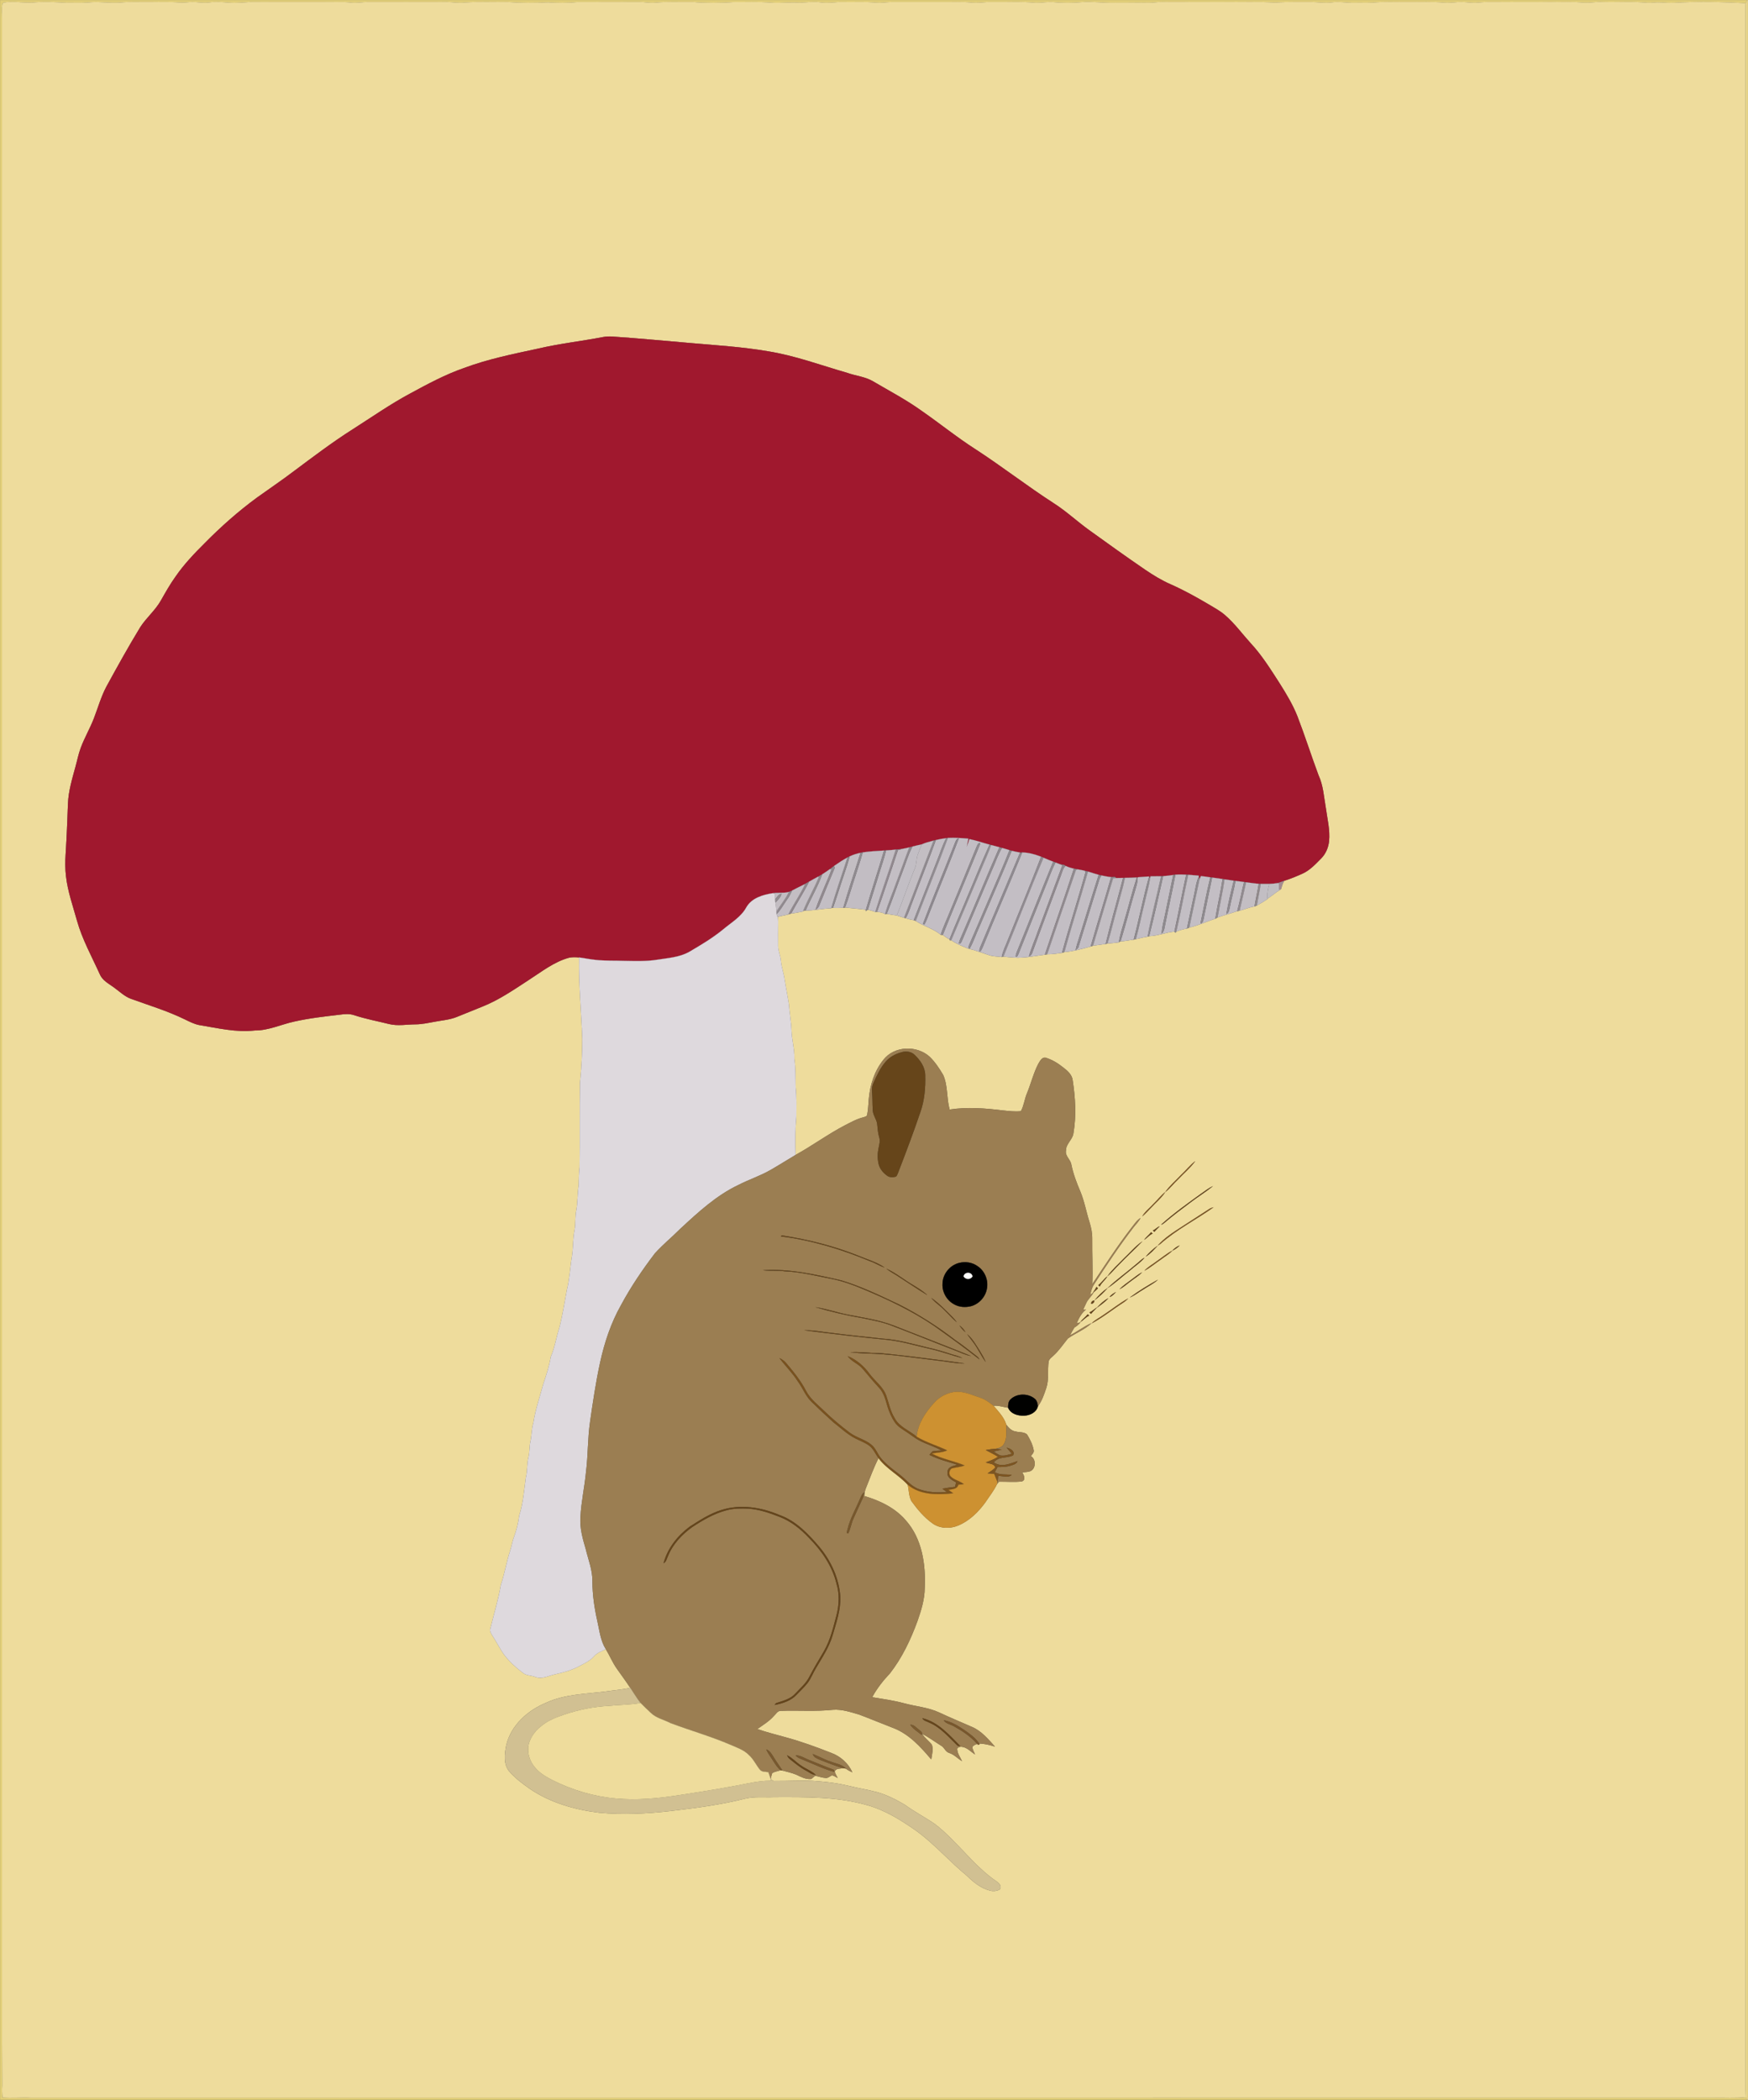 <?xml version="1.0" encoding="utf-8"?>
<!DOCTYPE svg PUBLIC "-//W3C//DTD SVG 1.1//EN" "http://www.w3.org/Graphics/SVG/1.1/DTD/svg11.dtd">
<svg version="1.1" id="Layer_1" xmlns="http://www.w3.org/2000/svg" xmlns:xlink="http://www.w3.org/1999/xlink" x="0px" y="0px"
	 viewBox="-0.047 -0.047 1599.094 1920.094" enable-background="new -0.047 -0.047 1599.094 1920.094" xml:space="preserve"
	>
<rect x="-0.047" y="-0.047" width="1599.094" height="1920.094" fill="#333333" stroke="none"/>
<g>
	<path fill="#E2CF78" stroke="#E2CF78" stroke-width="0.094" d="M0,0h1598.19c-0.45,0.93-0.85,1.87-1.2,2.82
		c-21.91-1.11-43.89-1.65-65.81-0.35C1527.11,2.6,1523.05,2.39,1519,2.08c-3.93-0.32-7.82,0.53-11.75,0.35
		c-13.7-1.32-27.48-0.26-41.22-0.66c-5.61-0.35-11.17,0.8-16.76,0.56c-10.06-0.98-20.17-0.36-30.26-0.53
		c-16.33-0.1-32.66,0.18-48.98-0.01c-6.1-0.04-12.21-0.16-18.28,0.5c-4.94,0.54-9.86-0.56-14.8-0.5
		c-5.07-0.1-10.1,0.9-15.17,0.56c-11.23-1.01-22.51-0.38-33.76-0.57c-10.94,0.21-21.92-0.48-32.84,0.54
		c-5.32,0.31-10.66-0.01-15.99,0.16c-7.07,0.1-14.13-1.33-21.19-0.36c-6,0.83-12-0.3-18-0.32
		c-11.1,0.12-22.22-0.29-33.3,0.48c-15.88-0.93-31.8-0.22-47.69-0.47c-18.65,0-37.3,0.04-55.95-0.05
		c-3.96-0.05-7.88,0.54-11.82,0.67c-10.34-0.22-20.67,0.18-31.01,0.02c-10.43,0.32-20.82-1.36-31.26-0.53
		c-8.28,0.75-16.61,0.77-24.88-0.01c-5.47-0.55-10.89,0.62-16.34,0.54c-13.55-1.25-27.18-0.4-40.77-0.62
		c-6.12-0.24-12.2,1.05-18.31,0.41c-8.18-0.79-16.41-0.34-24.61-0.39c-16.02-0.09-32.03,0.04-48.04-0.03
		c-4.75-0.07-9.46,0.91-14.2,0.51c-10.25-0.94-20.55-0.26-30.82-0.5c-6.67-0.26-13.32,1.23-19.97,0.28
		c-6.61-0.93-13.23,0.02-19.83,0.25c-8.3-0.74-16.59,0.59-24.9,0.02c-11.71-1-23.48-0.36-35.22-0.53
		c-12.35,0.84-24.76,0.95-37.1-0.08C622.22,2,610.43,1.25,598.7,2.38c-4.59,0.37-9.13-0.69-13.71-0.64
		c-19.01,0.15-38.03-0.05-57.05,0.11c-8.96,0.85-17.97,0.82-26.93,0.17c-12,0.7-24.04,0.66-36.02-0.22
		c-13.32,0.15-26.66-0.42-39.96,0.39c-5.34,0.75-10.66-0.38-16-0.43c-24.33,0.08-48.67,0.03-73,0.03c-4.91-0.03-9.79,1.08-14.7,0.5
		c-4.42-0.5-8.87-0.57-13.31-0.48c-26.35-0.02-52.7-0.01-79.05-0.05c-6.4,0.32-12.8,1.1-19.21,0.57
		c-6.22-0.49-12.48-0.98-18.69-0.17c-5.02,0.69-10.03-0.45-15.05-0.37c-3.78,0-7.53,0.66-11.31,0.44
		c-8.87-0.73-17.78-0.19-26.67-0.45c-9.45,0.16-18.93-0.45-28.35,0.48C99.91,2.91,90.14,1.1,80.38,2.21
		c-6.52,0.52-13.07,0.11-19.6,0.24C50.11,1.79,39.39,1.28,28.73,2.32C20.25,2.38,11.68,1,3.24,2.21C2.98,2.46,2.47,2.97,2.22,3.22
		C1.18,7.74,2,12.44,1.88,17.04c0,579,0.02,1157.99,0,1736.99c0.12,51-0.17,102.02,0.14,153.01c-0.28,3.6-0.17,7.24,0.24,10.85
		c8.56,0.73,17.15-0.18,25.73,0.24c513.34-0.01,1026.67,0.02,1540.01-0.01c9.7-0.22,19.44,0.55,29.11-0.55
		c0.27,0.61,0.8,1.82,1.07,2.43H0V0z"/>
	<path fill="#EAD78B" stroke="#EAD78B" stroke-width="0.094" d="M1598.19,0H1599v1920h-0.82
		c-0.27-0.61-0.8-1.82-1.07-2.43c-0.78-16.5-0.07-33.05-0.3-49.56c-0.03-616.68,0.01-1233.36-0.01-1850.04
		c0.02-5.05-0.2-10.11,0.19-15.15C1597.34,1.87,1597.74,0.93,1598.19,0z"/>
	<path fill="#EEDC9C" stroke="#EEDC9C" stroke-width="0.094" d="M3.24,2.21C11.68,1,20.25,2.38,28.73,2.32
		c10.66-1.04,21.38-0.53,32.05,0.13c6.53-0.13,13.08,0.28,19.6-0.24c9.76-1.11,19.53,0.7,29.31,0.05c9.42-0.93,18.9-0.32,28.35-0.48
		c8.89,0.26,17.8-0.28,26.67,0.45c3.78,0.22,7.53-0.44,11.31-0.44c5.02-0.08,10.03,1.06,15.05,0.37c6.21-0.81,12.47-0.32,18.69,0.17
		c6.41,0.53,12.81-0.25,19.21-0.57c26.35,0.04,52.7,0.03,79.05,0.05c4.44-0.09,8.89-0.02,13.31,0.48c4.91,0.58,9.79-0.53,14.7-0.5
		c24.33,0,48.67,0.05,73-0.03c5.34,0.05,10.66,1.18,16,0.43c13.3-0.81,26.64-0.24,39.96-0.39c11.98,0.88,24.02,0.92,36.02,0.22
		c8.96,0.65,17.97,0.68,26.93-0.17c19.02-0.16,38.04,0.04,57.05-0.11c4.58-0.05,9.12,1.01,13.71,0.64
		c11.73-1.13,23.52-0.38,35.28-0.61c12.34,1.03,24.75,0.92,37.1,0.08c11.74,0.17,23.51-0.47,35.22,0.53
		c8.31,0.57,16.6-0.76,24.9-0.02c6.6-0.23,13.22-1.18,19.83-0.25c6.65,0.95,13.3-0.54,19.97-0.28c10.27,0.24,20.57-0.44,30.82,0.5
		c4.74,0.4,9.45-0.58,14.2-0.51c16.01,0.07,32.02-0.06,48.04,0.03c8.2,0.05,16.43-0.4,24.61,0.39c6.11,0.64,12.19-0.65,18.31-0.41
		c13.59,0.22,27.22-0.63,40.77,0.62c5.45,0.08,10.87-1.09,16.34-0.54c8.27,0.78,16.6,0.76,24.88,0.01
		c10.44-0.83,20.83,0.85,31.26,0.53c10.34,0.16,20.67-0.24,31.01-0.02c3.94-0.13,7.86-0.72,11.82-0.67
		c18.65,0.09,37.3,0.05,55.95,0.05c15.89,0.25,31.81-0.46,47.69,0.47C1177.78,1.51,1188.9,1.92,1200,1.8
		c6,0.02,12,1.15,18,0.32c7.06-0.97,14.12,0.46,21.19,0.36c5.33-0.17,10.67,0.15,15.99-0.16
		c10.92-1.02,21.9-0.33,32.84-0.54c11.25,0.19,22.53-0.44,33.76,0.57c5.07,0.34,10.1-0.66,15.17-0.56
		c4.94-0.06,9.86,1.04,14.8,0.5c6.07-0.66,12.18-0.54,18.28-0.5c16.32,0.19,32.65-0.09,48.98,0.01
		c10.09,0.17,20.2-0.45,30.26,0.53c5.59,0.24,11.15-0.91,16.76-0.56c13.74,0.4,27.52-0.66,41.22,0.66
		c3.93,0.18,7.82-0.67,11.75-0.35c4.05,0.31,8.11,0.52,12.18,0.39c21.92-1.3,43.9-0.76,65.81,0.35
		c-0.39,5.04-0.17,10.1-0.19,15.15c0.02,616.68-0.02,1233.36,0.01,1850.04c0.23,16.51-0.48,33.06,0.3,49.56
		c-9.67,1.1-19.41,0.33-29.11,0.55c-513.34,0.03-1026.67,0-1540.01,0.01c-8.58-0.42-17.17,0.49-25.73-0.24
		c-0.41-3.61-0.52-7.25-0.24-10.85c-0.31-50.99-0.02-102.01-0.14-153.01c0.02-579,0-1157.99,0-1736.99c0.12-4.6-0.7-9.3,0.34-13.82
		C2.47,2.97,2.98,2.46,3.24,2.21 M491.97,318.8c-22.74,4.9-45.67,9.52-67.53,17.68c-17.07,5.92-33.02,14.51-48.86,23.09
		c-18.37,9.81-35.44,21.78-52.98,32.95c-18.61,11.8-36.16,25.12-53.81,38.29c-11.02,8.38-22.54,16.1-33.78,24.18
		c-17.16,12.59-33.12,26.75-48.04,41.91c-9.42,9.35-18.61,19.02-26.18,29.96c-5.12,7.03-9.33,14.64-13.64,22.17
		c-5.07,9.02-13.25,15.7-18.84,24.36c-10.92,17.89-21.07,36.24-31.13,54.63c-4.82,9.2-7.63,19.24-11.36,28.9
		c-3.55,9.21-8.63,17.75-12.04,27.03c-2.07,5.53-3.15,11.36-4.75,17.04c-3.03,11.16-6.49,22.38-6.89,34.03
		c-0.53,15.33-1.17,30.67-2.13,45.99c-0.46,6.68-0.47,13.41,0.32,20.07c1.57,13.92,6.32,27.17,10.05,40.6
		c4.8,17.21,13.56,32.88,20.89,49.07c2.39,5.73,8.17,8.59,12.91,12.07c5.07,3.63,9.64,8.19,15.59,10.4
		c16.52,5.97,33.42,11.07,49.25,18.79c4.18,2.03,8.37,4.22,12.96,5.16c16.85,2.74,33.8,6.96,50.99,4.99
		c12.56,0.1,24.01-5.49,36.05-8.12c13.87-3.14,28.02-4.71,42.13-6.36c4.28-0.66,8.74-0.91,12.91,0.53
		c10.39,3.43,21.17,5.42,31.78,8.06c7.96,1.97,16.14,0.35,24.21,0.3c5.76-0.03,11.4-1.27,17.04-2.3c6.95-1.35,14.15-1.81,20.78-4.49
		c7.81-3.12,15.58-6.36,23.4-9.46c15.06-6,28.47-15.26,41.97-24.05c11.95-7.65,23.33-16.84,37.26-20.64
		c3.02-0.61,6.16-0.57,9.22-0.19c-0.54,24.92,2.04,49.73,2.92,74.6c-0.09,13.35-0.71,26.72-2.12,40c-0.46,25.65,0,51.32-0.35,76.97
		c-0.68,5.62-0.68,11.27-0.86,16.92c-1.29,7.61-0.75,15.39-2.21,22.98c-1.11,5.78-0.49,11.72-1.47,17.52
		c-1.68,7.73-1.23,15.71-2.35,23.53c-1.77,10.42-2.17,21.07-4.72,31.37c-2.19,11.53-3.93,23.18-6.89,34.56
		c-2.82,8.81-4.15,18.07-7.82,26.6c-1.45,8.38-4,16.53-6.77,24.56c-3.23,11.94-7.34,23.68-9.21,35.95
		c-1.72,5.5-1.43,11.32-2.66,16.92c-1.08,4.65-0.59,9.51-1.72,14.17c-1.7,6.17-0.86,12.7-2.49,18.9
		c-1.59,11.69-2.48,23.58-6.08,34.88c-0.83,6.56-2.4,13-4.69,19.21c-1.65,4.22-2.25,8.74-3.67,13.03
		c-3.3,10.17-4.97,20.79-8.4,30.92c-2.36,13.88-6.58,27.36-9.87,41.04c-0.09,2.03,1.14,3.81,2.12,5.52
		c3.86,5.84,6.89,12.21,11.05,17.87c4.84,6.16,10.65,11.49,16.92,16.18c3.19,2.58,7.59,2.19,11.28,3.67
		c6.18,2.4,12.32-1.2,18.32-2.45c7.23-1.55,14.4-3.58,21.02-6.93c5.03-2.75,10.53-5.05,14.39-9.45
		c2.79-3.33,7.05-4.67,10.81-6.55c3.54,5.84,6.1,12.23,10.07,17.81c4.09,5.85,8.37,11.56,12.29,17.54
		c-7.2,1.68-14.61,2.15-21.91,3.24c-18.37,2.41-37.6,2.42-54.76,10.26c-17.04,6.92-32.58,20.68-36.84,39.17
		c-1.56,7.91-2.73,17.4,3,24c5.3,6.05,11.84,10.9,18.39,15.52c18.78,12.82,41.14,19.23,63.52,21.97
		c21.98,2.1,44.14,0.93,66.03-1.61c22.73-2.66,45.48-5.67,67.7-11.24c8.62-2.1,17.55-0.99,26.33-1.37
		c28.77-0.07,58.15-0.56,86.04,7.55c15.13,4.31,28.73,12.63,41.6,21.48c17.99,12.38,32.15,29.24,48.99,42.99
		c6,5.96,12.95,11.48,21.33,13.52c2.88,0.7,6.02,0.33,8.61-1.15c2.08-2.88-0.59-5.74-2.93-7.26
		c-21.43-14.6-36.01-36.84-56.49-52.55c-8.97-6.16-18.67-11.17-27.46-17.58c-8-4.74-16.39-9.02-25.37-11.55
		c-8.67-2.35-17.58-3.64-26.29-5.83c-10.85-2.62-21.98-3.79-33.1-4.53c-11.29-0.54-22.59,0.26-33.88,0.12
		c-1.75,0.27-3.22-0.63-4.01-2.12c0.37-1.72,0.62-3.45,1.31-5.04c2.23-1.51,5.11-1.71,7.61-2.66l1.77,0.26
		c4.26,1.14,8.59,2.13,12.69,3.78c4.17,1.99,8.55,4.36,13.34,4c1.61-0.61,2.46-2.42,4.13-2.93
		c3.08,0.56,6.06,1.72,9.22,1.93c2.28,0.32,3.95-1.59,5.93-2.38c1.91,0.25,3.47,1.55,5.18,2.4
		c-1-1.84-2.07-3.64-2.65-5.64c0.61-3.34,4.95-2.63,7.45-3.33c0.7,0.1,2.08,0.3,2.77,0.4c1.73,1.48,3.82,2.42,5.87,3.4
		c-3.72-8.28-10.94-14.68-19.44-17.75c-13.51-5.32-27.17-10.31-41.18-14.12c-8.78-2.53-17.71-4.61-26.32-7.67
		c5.24-3.77,10.9-7.1,15.18-12.02c1.86-1.67,3.25-4.58,6.04-4.64c15.98-0.63,32.04,0.73,47.98-0.99
		c8.27-0.62,16.29,2.15,24.13,4.43c10.38,3.9,20.61,8.21,30.97,12.18c14.42,5.51,25.11,17.24,34.82,28.76
		c0.62-4.36,2.04-9.02,0.6-13.3c-2.71-3.6-6.65-6.12-8.92-10.07c6.08,3.06,11.53,7.22,17.33,10.79
		c3.01,1.56,3.91,5.55,7.23,6.61c4.6,1.42,7.88,5.08,11.86,7.59c-1.46-3.43-3.98-6.54-4.3-10.35
		c-0.5-2.05,1.87-2.67,3.36-2.85c5.18,0.19,8.84,4.33,12.84,7.08c-0.78-2.3-2.38-4.43-2.37-6.9
		c0.92-1.58,2.81-2.04,4.34-2.79l0.91,0.89l1.41-0.48l-0.43-0.68c4.92,0.06,9.71,1.27,14.37,2.77
		c-6.16-6.89-12.38-14.35-21.12-18.01c-9.96-4.36-20-8.54-29.85-13.15c-10.2-4.74-21.58-5.51-32.31-8.46
		c-9.52-2.55-19.3-3.89-29-5.52c4.36-8.01,9.98-15.2,16.25-21.79c11.14-14.26,18.98-30.88,25.18-47.81
		c3.42-9.76,6.55-19.8,6.65-30.24c1.04-21.51-2.42-45.04-17.19-61.71c-9.78-11.51-23.83-18.2-38.06-22.4
		c0.07-2.67,0.54-5.29,1.63-7.72c3.67-9.03,6.88-18.28,11.38-26.96c7.31,9.86,18.69,15.43,26.82,24.47
		c1.02,4.89,0.89,10.21,3.22,14.73c5.51,7.61,11.66,14.97,19.36,20.47c6.83,4.88,16.15,5.1,23.72,1.84
		c10.2-4.31,18.34-12.39,24.74-21.26c3.57-5.45,7.74-10.59,10.51-16.49c0.6-0.76,1.21-1.51,1.84-2.23
		c6.94-0.11,13.96,0.57,20.85-0.24c3.99-1.3,1.88-5.77,0.38-8.25c2.35-0.26,4.78-0.26,7.06-0.99
		c5.57-1.99,5.82-11.13,0.79-13.82c1.17-1.75,3.27-3.42,2.57-5.75c-0.99-5.07-3.36-9.81-6.07-14.14
		c-2.86-2.44-7.08-1.68-10.5-2.68c-3.72-0.49-6.27-3.43-8.44-6.19c-2-6.81-7.23-12.03-11.68-17.34
		c4.59-0.48,8.92,1.21,13.41,1.79c2.32,5.7,9.09,7.51,14.71,7.24c5.24-0.18,11.14-3,12.47-8.5
		c3.73-5.01,5.74-10.98,7.69-16.84c2.6-7.79,0.97-16.12,2.14-24.1c0.43-2.4,2.71-3.75,4.29-5.36
		c5.18-4.6,8.99-10.44,13.33-15.76c7.01-4.98,15.39-8.1,21.69-14.02c-6.99,2.99-13.02,7.79-19.79,11.23
		c1.23-2.47,2.57-4.88,4.02-7.22c2.15-1.22,4.04-2.82,5.59-4.75c-0.88,0.23-2.65,0.7-3.53,0.93
		c2.06-4.76,4.46-9.43,8.6-12.73l-2.65,0.38c0.9-2.01,1.77-4.03,2.74-6c1.59-3.66,4.83-6.21,6.71-9.69
		c-0.78,0.5-2.32,1.51-3.1,2.01c0.98-3.2,1.61-6.58,3.48-9.41c11.57-17.91,23.44-35.65,36.43-52.57
		c2.19-2.68,4.68-5.17,6.24-8.32c-3.64,2.28-5.82,6.04-8.48,9.28c-12.77,16.47-24.04,34.01-35.64,51.31
		c0.59-13.75-0.2-27.5-0.05-41.25c0.11-5.32-0.92-10.57-2.53-15.62c-2.99-9.42-4.65-19.26-8.53-28.39
		c-3.31-7.78-6.31-15.73-8.02-24.03c-0.69-4.76-5.95-7.91-4.95-13.04c-0.04-6.2,6.16-9.92,6.86-15.87
		c2.72-15.91,1.74-32.18-0.68-48.05c-0.51-5.45-4.97-9.14-9.02-12.22c-4.82-3.87-10.26-7.1-16.22-8.8
		c-3.29-0.02-4.75,3.46-6.25,5.81c-4.4,8.51-6.61,17.92-10.26,26.76c-2.3,5.33-2.81,11.35-5.59,16.46
		c-5.62,0.63-11.27-0.15-16.85-0.71c-16.03-1.98-32.35-3.24-48.39-0.77c-2.94-10.33-1.5-21.6-5.86-31.53
		c-3.46-5.91-7.31-11.74-12.21-16.56c-11.71-10.88-32.63-10.3-42.57,2.7c-8.15,10.13-12.23,23.03-13.3,35.87
		c-0.47,4.7-0.44,9.48-1.46,14.1c-0.15,1.82-2.1,2.03-3.46,2.51c-6,1.44-11.4,4.51-16.85,7.28c-15.6,8.13-29.81,18.61-45.19,27.12
		c-0.42-11.68-0.39-23.4,0.69-35.03c-0.01-9,0.37-18.02-0.62-26.98c-0.2-8.68,0.1-17.38-1.22-25.98
		c0.26-8.79-2.35-17.29-2.64-26.04c-0.28-8.02-1.8-15.92-2.38-23.92c-1.14-7.39-2.68-14.72-3.82-22.1
		c-0.76-6.06-3.07-11.82-3.52-17.92c-0.35-4.43-2.45-8.52-2.47-12.99c-0.1-7.35-0.04-14.71,0.05-22.06
		c-0.03-1.56,0.01-3.15-0.62-4.59c3.24-0.99,6.63-1.4,9.88-2.36c0.63-0.19,1.89-0.57,2.52-0.76c3.65-0.4,7.23-1.2,10.82-1.93
		l0.19-0.43c0.56-0.1,1.69-0.29,2.26-0.39c7.83-0.05,15.53-1.82,23.35-2.04l0.07-0.23l1.63-0.19c3.13,0.28,6.27,0.09,9.42-0.03
		l1.62-0.29c6.36,0.73,12.76,1.14,19.1,2.05l-0.28,1.26c0.52-0.34,1.56-1.02,2.07-1.36c2.27,0.6,4.54,1.23,6.75,2.04l1.63-0.14
		c2.48,0.47,5.17,0.59,7.3,2.14l1.55-0.23c3.07,0.54,6.16,1.1,9.26,1.5c2.16,0.78,4.37,1.43,6.57,2.13l1.49,0.3
		c2.4,0.87,4.9,1.46,7.43,1.9c0.46,0.17,1.4,0.52,1.86,0.69c7.21,4.9,16.1,6.91,22.8,12.64c0.47,0.03,1.41,0.07,1.88,0.1
		c1.93,1.56,4.02,2.92,6.18,4.17l0.5,0.9l1.07-0.18c4.69,3.37,10.06,5.36,15.34,7.59c6.77,1.56,13.24,4.13,19.85,6.25
		c3.54,1.09,7.3,1,10.96,1.53l1.6-0.45c2.94,0.49,5.93,0.64,8.91,0.92c9.76,0.8,19.35-1.42,28.99-2.6c0.53-0.1,1.6-0.3,2.13-0.4
		c4.55,0.04,9.07-0.62,13.57-1.28c0.53-0.18,1.61-0.53,2.15-0.7c8.19-0.72,16.16-2.85,24.04-5.11c0.55-0.18,1.63-0.55,2.17-0.74
		c3.86-0.41,7.68-1.14,11.54-1.6l1.71-0.37c3.48-0.19,6.92-0.7,10.39-1.09l0.04-0.23l1.47-0.7c4.07-0.09,8.03-1.12,12.07-1.55
		c0.5-0.12,1.5-0.35,2-0.47c3.53-0.76,7.02-1.71,10.6-2.23l1.5-0.48c7.91-0.21,15.3-3.48,23.15-4.18
		c0.7,1.23,1.29,1.21,1.76-0.05c3.13-1.21,6.36-2.23,9.7-2.72c0.53-0.22,1.6-0.68,2.13-0.91
		c8.2-1.93,15.83-5.52,23.81-8.11c0.52-0.29,1.56-0.86,2.09-1.14c5.95-2.03,12.03-3.66,17.96-5.76
		c0.54-0.1,1.63-0.3,2.18-0.4c4.58-1.18,8.93-3.17,13.63-3.9c0.54-0.21,1.62-0.64,2.15-0.85c3.36-1.8,6.62-3.77,9.77-5.92
		l-0.02-0.29c4.18-2.76,7.95-6.1,12.29-8.63c0.91-2.69,1.42-5.59,3.22-7.88c5.68-1.8,11.21-4.07,16.63-6.54
		c6.81-3.09,11.88-8.75,17.07-13.95c4.12-4.19,6.5-9.89,7.09-15.71c0.98-10.15-1.59-20.17-2.95-30.16
		c-1.81-10.06-2.27-20.54-6.66-29.93c-6.68-17.9-12.45-36.13-19.33-53.95c-4.24-10.72-10.23-20.62-16.37-30.34
		c-8.17-12.66-16.18-25.56-26.49-36.63c-7.77-8.54-14.58-18.02-23.39-25.57c-4.53-3.98-9.9-6.8-15.04-9.89
		c-11.3-6.67-22.8-13.05-34.81-18.35c-8.07-3.53-15.61-8.14-22.88-13.06c-17.38-11.87-34.49-24.13-51.56-36.44
		c-11-7.93-20.95-17.27-32.4-24.59c-24.38-15.71-47.28-33.59-71.62-49.38c-16.93-10.81-32.53-23.52-49.03-34.94
		c-14.21-10.25-29.76-18.38-44.83-27.24c-7.2-4.19-15.72-4.87-23.46-7.65c-24.21-6.96-47.97-15.87-72.94-19.79
		c-23.18-3.97-46.69-5.37-70.09-7.43c-23.98-2.02-47.93-4.35-71.94-5.98c-2.72-0.17-5.45-0.04-8.13,0.43
		C531.96,311.97,511.74,314.16,491.97,318.8 M1097.2,1057.31C1097.71,1057.83,1097.71,1057.83,1097.2,1057.31 M1080.34,1074.38
		c-4.8,5.14-10.29,9.73-14.34,15.53c4.29-3.3,7.52-7.72,11.47-11.4c5.24-5.61,11.3-10.53,15.82-16.77
		C1088.52,1065.47,1084.78,1070.28,1080.34,1074.38 M1099.05,1091.25c-12.6,9.07-25.3,18.11-36.85,28.48
		c1.14-0.09,1.98-1.03,2.89-1.64c7.81-6.62,15.99-12.8,24.21-18.91c6.62-5.03,13.75-9.4,20.21-14.63
		C1105.72,1086.28,1102.47,1088.93,1099.05,1091.25 M1055.44,1100.51c-3.48,3.89-7.84,7.04-10.52,11.59
		c2.65-2.09,4.86-4.64,7.21-7.02c4.59-5.05,10.04-9.4,13.81-15.13C1062.02,1093.04,1059.02,1097.07,1055.44,1100.51
		 M1105.69,1105.81c-8.27,5.39-16.55,10.76-24.87,16.08c-7.7,5-15.63,10.03-21.74,16.98
		c0.59-0.38,1.76-1.14,2.34-1.52c14.77-13.14,32.6-22.09,48.66-33.47C1108.52,1104.29,1107,1104.87,1105.69,1105.81
		 M1054.63,1125.04c0.44,0.41,0.89,0.83,1.36,1.26c1.43-1.84,3.24-3.32,4.81-5.02
		C1058.49,1122,1056.96,1124.25,1054.63,1125.04 M1053.01,1126.7c-1.89,2.49-4.52,4.3-6.31,6.88
		c2.7-1.69,4.63-4.45,7.66-5.65C1053.9,1127.5,1053.45,1127.09,1053.01,1126.7 M1027.86,1150.91
		c-4.96,5.26-10.6,10-14.74,15.97c3.76-3.14,6.78-7.03,10.31-10.42c6.98-7.31,14.48-14.11,21.5-21.38
		C1038.51,1139.48,1033.56,1145.65,1027.86,1150.91 M1072.39,1143.56c2.5-1.17,4.76-2.81,6.7-4.77
		C1076.5,1139.81,1074.22,1141.47,1072.39,1143.56 M1048.07,1148.95c4.18-2.48,7.5-6.32,10.8-9.87
		C1054.87,1141.87,1051.29,1145.35,1048.07,1148.95 M1058.71,1152.81c-3.88,3.05-8.35,5.37-11.74,9.01
		c5.35-2.86,9.97-6.86,14.98-10.24c3.49-2.71,7.47-4.82,10.49-8.08C1067.51,1146.04,1063.3,1149.73,1058.71,1152.81
		 M1039.15,1156.12c-8.48,7.31-17.72,13.81-25.83,21.52c7.17-4.74,13.49-10.73,20.3-16c4.36-3.9,9.5-7.1,13.27-11.56
		C1043.91,1151.44,1041.81,1154.22,1039.15,1156.12 M1034.51,1170.43c-3.49,2.68-7.22,5.08-10.28,8.27
		c3.76-1.87,6.76-4.87,10.17-7.26c3.44-2.71,7.31-4.9,10.34-8.11C1041.04,1165.25,1037.88,1168.02,1034.51,1170.43
		 M1004.72,1175.02c0.39,0.43,0.79,0.88,1.21,1.34c1.58-3.65,5.12-5.86,6.99-9.32
		C1009.82,1169.33,1007.88,1172.8,1004.72,1175.02 M1033.64,1186.29c4.42-1.87,8.15-4.98,12.29-7.36
		c4.4-2.93,9.29-5.18,13.21-8.78C1050.42,1175.13,1041.7,1180.29,1033.64,1186.29 M1003.08,1176.65
		c-0.98,2.04-2.32,3.88-3.61,5.75c1.64-1.44,3.2-2.96,4.86-4.37C1003.9,1177.55,1003.49,1177.09,1003.08,1176.65
		 M1001.28,1188.8c4.32-3.24,8.37-7.01,11.86-11.1C1008.71,1180.81,1004.83,1184.72,1001.28,1188.8 M1015.14,1185.9
		c2.34-0.84,3.98-2.83,5.68-4.54C1018.79,1182.62,1016.33,1183.73,1015.14,1185.9 M1003.44,1195.66
		c3.66-2.62,7.45-5.32,10.48-8.61C1009.92,1189.06,1006.47,1192.35,1003.44,1195.66 M1009.42,1202.35
		c-3.5,2.62-7.65,4.34-10.65,7.59c10.06-5.38,18.93-12.65,28.51-18.79c1.75-1.08,3.32-2.43,4.74-3.9
		C1024.07,1191.61,1016.99,1197.38,1009.42,1202.35 M998.24,1192.07c1.3,0.22,3.04-1.51,2.82-2.81
		C999.64,1188.88,997.82,1190.64,998.24,1192.07 M996.63,1200.04c0.44,0.41,0.9,0.84,1.38,1.27c1.73-2.17,3.87-3.96,5.71-6.02
		C1001.29,1196.78,999.25,1198.84,996.63,1200.04 M995.01,1201.71c-2.02,2.56-4.75,4.44-6.74,7.03
		c2.9-1.68,4.94-4.55,8.1-5.81C995.91,1202.5,995.46,1202.1,995.01,1201.71z"/>
	<path fill="#A0182E" stroke="#A0182E" stroke-width="0.094" d="M491.97,318.8c19.77-4.64,39.99-6.83,59.91-10.67
		c2.68-0.47,5.41-0.6,8.13-0.43c24.01,1.63,47.96,3.96,71.94,5.98c23.4,2.06,46.91,3.46,70.09,7.43
		c24.97,3.92,48.73,12.83,72.94,19.79c7.74,2.78,16.26,3.46,23.46,7.65c15.07,8.86,30.62,16.99,44.83,27.24
		c16.5,11.42,32.1,24.13,49.03,34.94c24.34,15.79,47.24,33.67,71.62,49.38c11.45,7.32,21.4,16.66,32.4,24.59
		c17.07,12.31,34.18,24.57,51.56,36.44c7.27,4.92,14.81,9.53,22.88,13.06c12.01,5.3,23.51,11.68,34.81,18.35
		c5.14,3.09,10.51,5.91,15.04,9.89c8.81,7.55,15.62,17.03,23.39,25.57c10.31,11.07,18.32,23.97,26.49,36.63
		c6.14,9.72,12.13,19.62,16.37,30.34c6.88,17.82,12.65,36.05,19.33,53.95c4.39,9.39,4.85,19.87,6.66,29.93
		c1.36,9.99,3.93,20.01,2.95,30.16c-0.59,5.82-2.97,11.52-7.09,15.71c-5.19,5.2-10.26,10.86-17.07,13.95
		c-5.42,2.47-10.95,4.74-16.63,6.54c-2.03,0.67-4,1.46-6,2.17c-2.62,0.4-5.24,0.72-7.88,0.76c-2.62-0.03-5.23-0.01-7.83,0
		c-0.46-0.01-1.37-0.04-1.83-0.05c-3.87-0.33-7.71-0.91-11.55-1.42c-0.46-0.06-1.39-0.18-1.86-0.24
		c-2.63-0.35-5.26-0.72-7.88-1.03c-0.39-0.04-1.17-0.13-1.56-0.18c-2.82-0.39-5.63-0.8-8.43-1.23
		c-0.44-0.07-1.32-0.22-1.76-0.29c-3.21-0.48-6.42-0.95-9.62-1.35c-0.4-0.05-1.21-0.15-1.62-0.2
		c-2.89-0.39-5.76-0.81-8.64-1.18c-0.4,0.92-0.81,1.84-1.21,2.76c-0.17-0.61-0.5-1.82-0.67-2.42l-0.15-0.72
		c-3.2-0.2-6.38-0.5-9.56-0.77c-0.46-0.02-1.37-0.08-1.83-0.1c-3.31-0.18-6.62-0.25-9.91,0.02
		c-0.49,0.07-1.47,0.21-1.96,0.28c-3.08,0.46-6.18,0.81-9.27,1.04c-0.48,0.02-1.42,0.07-1.9,0.09c-3.24,0.06-6.48,0.06-9.7,0.06
		c-0.06,0.41-0.18,1.24-0.23,1.65c-0.25-0.38-0.73-1.13-0.97-1.5c-3.52,0.15-7.01,0.5-10.5,0.73
		c-0.31,0.44-0.93,1.33-1.24,1.77l0.56-1.59c-3.65,0.18-7.29,0.32-10.93,0.37c-0.42,0.01-1.26,0.03-1.68,0.04
		c-2.15,0.03-4.28,0.09-6.4,0.1c-0.27-0.25-0.82-0.75-1.09-1c-0.86,0.05-2.59,0.13-3.45,0.18c-3.03-0.3-5.99-0.91-8.94-1.53
		c-0.83-0.19-1.64-0.39-2.43-0.57c-3.33-0.84-6.56-2.01-9.84-2.98c-1.07-0.3-2.13-0.56-3.19-0.8c-1.99-0.48-4.02-0.83-6.02-1.16
		c-1.23-0.23-2.45-0.47-3.65-0.72c-2.67-0.55-5.28-1.39-7.74-2.55c-0.32-0.22-0.98-0.65-1.31-0.87c-1.2-0.18-2.38-0.36-3.55-0.53
		c-1.43-0.55-2.84-1.12-4.24-1.65c-0.72-0.27-1.42-0.53-2.11-0.77c-3-1.09-5.94-2.31-8.84-3.6c-0.75-0.32-1.48-0.63-2.2-0.91
		c-5.54-2.14-11.36-3.81-17.34-3.91l-1.31,0.05c-0.27,0.3-0.83,0.9-1.1,1.2l0.52-1.18c-2.6-0.47-5.19-0.92-7.74-1.61
		c-0.49-0.14-1.46-0.42-1.94-0.56c-2.3-0.71-4.59-1.44-6.89-2.05c-0.8-0.23-1.58-0.43-2.35-0.62c-2.53-0.68-5.06-1.35-7.58-2.03
		l-1.44-0.37c-6.18-1.61-12.21-3.79-18.48-5.07c-0.74,2.42-1.52,4.82-2.41,7.19c0.42-2.54,1-5.06,1.51-7.58
		c-6.23-0.55-12.48-0.95-18.73-0.65l-1.43,0.17c-3.24,0.39-6.45,0.99-9.62,1.76c-1.07,0.25-2.14,0.52-3.19,0.8
		c-3.26,0.83-6.52,1.74-9.6,3.1c-2.9,0.61-5.77,1.32-8.63,2.06c-0.96,0.24-1.92,0.49-2.87,0.75c-2.18,0.54-4.36,1-6.56,1.42
		c-1.95,0.2-3.88,0.37-5.81,0.59c-2.96,0.34-5.92,0.6-8.89,0.75c-0.45,0.03-1.35,0.09-1.8,0.12c-6.54,0.47-13.11,0.69-19.58,1.7
		c-0.48,0.09-1.42,0.28-1.9,0.38c-3.49,0.69-6.91,1.76-10.11,3.32c-0.48,0.24-1.45,0.73-1.93,0.97c-4.24,2.31-8.28,4.96-12.22,7.73
		c-1.36,0.97-2.67,1.99-3.99,2.99c-2.29,1.6-4.54,3.25-6.92,4.7c-1.31,0.74-2.63,1.47-3.94,2.19c-2.71,1.43-5.34,2.99-8.02,4.46
		c-1.72,0.94-3.41,1.93-5.12,2.88c-3.49,1.74-7.01,3.41-10.43,5.27c-0.95,0.44-1.91,0.85-2.86,1.24
		c-4.81,1.39-9.87,0.37-14.76,1.2c-9.14,1.37-19.35,4.36-24.24,12.93c-4.78,8.79-13.65,13.82-21.09,20.05
		c-9.67,7.96-20.46,14.38-31.25,20.69c-9.01,5.01-19.54,5.6-29.51,7.2c-9.89,1.56-19.92,1.13-29.88,0.98
		c-8.71-0.31-17.44,0.07-26.11-0.87c-5.09-0.48-10.08-1.58-15.14-2.23c-3.06-0.38-6.2-0.42-9.22,0.19
		c-13.93,3.8-25.31,12.99-37.26,20.64c-13.5,8.79-26.91,18.05-41.97,24.05c-7.82,3.1-15.59,6.34-23.4,9.46
		c-6.63,2.68-13.83,3.14-20.78,4.49c-5.64,1.03-11.28,2.27-17.04,2.3c-8.07,0.05-16.25,1.67-24.21-0.3
		c-10.61-2.64-21.39-4.63-31.78-8.06c-4.17-1.44-8.63-1.19-12.91-0.53c-14.11,1.65-28.26,3.22-42.13,6.36
		c-12.04,2.63-23.49,8.22-36.05,8.12c-17.19,1.97-34.14-2.25-50.99-4.99c-4.59-0.94-8.78-3.13-12.96-5.16
		c-15.83-7.72-32.73-12.82-49.25-18.79c-5.95-2.21-10.52-6.77-15.59-10.4c-4.74-3.48-10.52-6.34-12.91-12.07
		c-7.33-16.19-16.09-31.86-20.89-49.07c-3.73-13.43-8.48-26.68-10.05-40.6c-0.79-6.66-0.78-13.39-0.32-20.07
		c0.96-15.32,1.6-30.66,2.13-45.99c0.4-11.65,3.86-22.87,6.89-34.03c1.6-5.68,2.68-11.51,4.75-17.04
		c3.41-9.28,8.49-17.82,12.04-27.03c3.73-9.66,6.54-19.7,11.36-28.9c10.06-18.39,20.21-36.74,31.13-54.63
		c5.59-8.66,13.77-15.34,18.84-24.36c4.31-7.53,8.52-15.14,13.64-22.17c7.57-10.94,16.76-20.61,26.18-29.96
		c14.92-15.16,30.88-29.32,48.04-41.91c11.24-8.08,22.76-15.8,33.78-24.18c17.65-13.17,35.2-26.49,53.81-38.29
		c17.54-11.17,34.61-23.14,52.98-32.95c15.84-8.58,31.79-17.17,48.86-23.09C446.3,328.32,469.23,323.7,491.97,318.8z"/>
	<path fill="#C3BEC4" stroke="#C3BEC4" stroke-width="0.094" d="M856.07,768.07c3.17-0.77,6.38-1.37,9.62-1.76
		c-3.85,6.79-5.85,14.42-8.9,21.58c-7.02,17.8-14,35.62-20.92,53.46c-2.53-0.44-5.03-1.03-7.43-1.9c2.94-4.82,4.29-10.35,6.45-15.52
		C841.87,805.28,849.31,786.8,856.07,768.07z"/>
	<path fill="#918C91" stroke="#918C91" stroke-width="0.094" d="M865.69,766.31l1.43-0.17c-9.33,25.47-19.77,50.53-29.39,75.9
		c-0.46-0.17-1.4-0.52-1.86-0.69c6.92-17.84,13.9-35.66,20.92-53.46C859.84,780.73,861.84,773.1,865.69,766.31z"/>
	<path fill="#C3BEC4" stroke="#C3BEC4" stroke-width="0.094" d="M867.12,766.14c6.25-0.3,12.5,0.1,18.73,0.65
		c-0.51,2.52-1.09,5.04-1.51,7.58c0.89-2.37,1.67-4.77,2.41-7.19c6.27,1.28,12.3,3.46,18.48,5.07
		c-7.64,16.66-14.28,33.77-21.56,50.59c-4.94,12.07-10.38,23.94-15.08,36.11c-2.16-1.25-4.25-2.61-6.18-4.17
		c11.2-27.93,23-55.62,34.32-83.5c-0.2-0.1-0.6-0.32-0.79-0.42c-1.41,0.2-1.74,1.71-2.32,2.77
		c-8.45,20.82-17.06,41.58-25.64,62.35c-2.48,6.23-5.41,12.3-7.45,18.7c-6.7-5.73-15.59-7.74-22.8-12.64
		C847.35,816.67,857.79,791.61,867.12,766.14 M873.34,771.3c-9.56,24.55-19.84,48.94-29.1,73.55c0.35,0.08,1.04,0.25,1.38,0.33
		c2.11-3.63,3.3-7.7,4.93-11.54c8.73-22.42,18.11-44.61,26.53-67.14C874.69,766.92,874.15,769.4,873.34,771.3z"/>
	<path fill="#8E898F" stroke="#8E898F" stroke-width="0.094" d="M873.34,771.3c0.81-1.9,1.35-4.38,3.74-4.8
		c-8.42,22.53-17.8,44.72-26.53,67.14c-1.63,3.84-2.82,7.91-4.93,11.54c-0.34-0.08-1.03-0.25-1.38-0.33
		C853.5,820.24,863.78,795.85,873.34,771.3z"/>
	<path fill="#908A8F" stroke="#908A8F" stroke-width="0.094" d="M852.88,768.87c1.05-0.28,2.12-0.55,3.19-0.8
		c-6.76,18.73-14.2,37.21-21.18,55.86c-2.16,5.17-3.51,10.7-6.45,15.52l-1.49-0.3c9.16-23.45,17.98-47.04,27.01-70.55L852.88,768.87
		z"/>
	<path fill="#C3BEC3" stroke="#C3BEC3" stroke-width="0.094" d="M843.28,771.97c3.08-1.36,6.34-2.27,9.6-3.1l1.08-0.27
		c-9.03,23.51-17.85,47.1-27.01,70.55c-2.2-0.7-4.41-1.35-6.57-2.13c5.77-14.26,10.63-28.89,16.49-43.12
		c1.79-3.91,1.14-8.37,2.61-12.37C840.63,778.3,841.9,775.11,843.28,771.97z"/>
	<path fill="#908B90" stroke="#908B90" stroke-width="0.094" d="M893.62,773.63c0.58-1.06,0.91-2.57,2.32-2.77
		c0.19,0.1,0.59,0.32,0.79,0.42c-11.32,27.88-23.12,55.57-34.32,83.5c-0.47-0.03-1.41-0.07-1.88-0.1
		c2.04-6.4,4.97-12.47,7.45-18.7C876.56,815.21,885.17,794.45,893.62,773.63z"/>
	<path fill="#C2BEC4" stroke="#C2BEC4" stroke-width="0.094" d="M834.65,774.03c2.86-0.74,5.73-1.45,8.63-2.06
		c-1.38,3.14-2.65,6.33-3.8,9.56c-1.47,4-0.82,8.46-2.61,12.37c-5.86,14.23-10.72,28.86-16.49,43.12c-3.1-0.4-6.19-0.96-9.26-1.5
		c5.03-12.31,9.26-24.95,14-37.38C828.35,790.12,830.59,781.68,834.65,774.03z"/>
	<path fill="#908B90" stroke="#908B90" stroke-width="0.094" d="M883.67,822.84c7.28-16.82,13.92-33.93,21.56-50.59l1.44,0.37
		c-2.25,6.51-5.13,12.78-7.82,19.12c-9.57,22.64-18.98,45.35-28.69,67.93l-1.07,0.18l-0.5-0.9
		C873.29,846.78,878.73,834.91,883.67,822.84z"/>
	<path fill="#C3BEC4" stroke="#C3BEC4" stroke-width="0.094" d="M906.67,772.62c2.52,0.68,5.05,1.35,7.58,2.03
		c-12.12,27.87-23.69,55.98-35.81,83.86c-0.51,1.36-1.28,2.71-1.19,4.22c1.39,0.54,1.9-1.14,2.47-2.06
		c9.16-21.81,18.51-43.56,27.74-65.34c3.1-6.66,5.21-13.82,9.14-20.06c2.3,0.61,4.59,1.34,6.89,2.05
		c-6.51,16.61-13.9,32.87-20.83,49.31c-5.3,12.34-10.5,24.72-15.94,37c-0.22,1.05-2,3.78,0.37,3.5
		c3.57-6.43,5.83-13.49,8.93-20.14c9.77-23.05,19.97-45.92,29.41-69.11c2.55,0.69,5.14,1.14,7.74,1.61l-0.52,1.18
		c-12.06,28.33-23.81,56.8-35.87,85.13c-0.49,1.39-1.25,2.89-0.65,4.4c1.56-0.94,2.12-2.77,2.86-4.32
		c11.8-28.92,24.37-57.51,36.07-86.46c5.98,0.1,11.8,1.77,17.34,3.91c-9.74,25.4-20.25,50.51-30.3,75.79
		c-2,5.28-4.72,10.33-5.79,15.92c-3.66-0.53-7.42-0.44-10.96-1.53c-6.61-2.12-13.08-4.69-19.85-6.25
		c-5.28-2.23-10.65-4.22-15.34-7.59c9.71-22.58,19.12-45.29,28.69-67.93C901.54,785.4,904.42,779.13,906.67,772.62z"/>
	<path fill="#908A8F" stroke="#908A8F" stroke-width="0.094" d="M831.78,774.78c0.95-0.26,1.91-0.51,2.87-0.75
		c-4.06,7.65-6.3,16.09-9.53,24.11c-4.74,12.43-8.97,25.07-14,37.38l-1.55,0.23c2.86-10.09,7.11-19.73,10.58-29.62
		C824.12,795.71,827.74,785.17,831.78,774.78z"/>
	<path fill="#C3BEC4" stroke="#C3BEC4" stroke-width="0.094" d="M825.22,776.2c2.2-0.42,4.38-0.88,6.56-1.42
		c-4.04,10.39-7.66,20.93-11.63,31.35c-3.47,9.89-7.72,19.53-10.58,29.62c-2.13-1.55-4.82-1.67-7.3-2.14
		c6.72-18.66,12.76-37.58,19.12-56.37C822.65,776.87,823.93,776.5,825.22,776.2z"/>
	<path fill="#908B90" stroke="#908B90" stroke-width="0.094" d="M914.25,774.65c0.77,0.19,1.55,0.39,2.35,0.62
		c-3.93,6.24-6.04,13.4-9.14,20.06c-9.23,21.78-18.58,43.53-27.74,65.34c-0.57,0.92-1.08,2.6-2.47,2.06
		c-0.09-1.51,0.68-2.86,1.19-4.22C890.56,830.63,902.13,802.52,914.25,774.65z"/>
	<path fill="#91898F" stroke="#91898F" stroke-width="0.094" d="M819.41,776.79c1.93-0.22,3.86-0.39,5.81-0.59
		c-1.29,0.3-2.57,0.67-3.83,1.04c-6.36,18.79-12.4,37.71-19.12,56.37l-1.63,0.14C806.53,814.64,813.43,795.87,819.41,776.79z"/>
	<path fill="#C3BEC4" stroke="#C3BEC4" stroke-width="0.094" d="M810.52,777.54c2.97-0.15,5.93-0.41,8.89-0.75
		c-5.98,19.08-12.88,37.85-18.77,56.96c-2.21-0.81-4.48-1.44-6.75-2.04c3.44-10.56,6.57-21.23,9.95-31.82
		C806.02,792.43,808.76,785.13,810.52,777.54z"/>
	<path fill="#908B90" stroke="#908B90" stroke-width="0.094" d="M923.49,777.32c0.48,0.14,1.45,0.42,1.94,0.56
		c-9.44,23.19-19.64,46.06-29.41,69.11c-3.1,6.65-5.36,13.71-8.93,20.14c-2.37,0.28-0.59-2.45-0.37-3.5
		c5.44-12.28,10.64-24.66,15.94-37C909.59,810.19,916.98,793.93,923.49,777.32z"/>
	<path fill="#C2BDC3" stroke="#C2BDC3" stroke-width="0.094" d="M789.14,779.36c6.47-1.01,13.04-1.23,19.58-1.7
		c-5.36,18.1-11.42,36-16.62,54.15c-6.34-0.91-12.74-1.32-19.1-2.05c3.45-9.08,5.96-18.49,9.09-27.69
		C784.4,794.48,787.11,787.02,789.14,779.36z"/>
	<path fill="#8F8A8F" stroke="#8F8A8F" stroke-width="0.094" d="M808.72,777.66c0.45-0.03,1.35-0.09,1.8-0.12
		c-1.76,7.59-4.5,14.89-6.68,22.35c-3.38,10.59-6.51,21.26-9.95,31.82c-0.51,0.34-1.55,1.02-2.07,1.36l0.28-1.26
		C797.3,813.66,803.36,795.76,808.72,777.66z"/>
	<path fill="#C3BEC3" stroke="#C3BEC3" stroke-width="0.094" d="M777.13,783.06c3.2-1.56,6.62-2.63,10.11-3.32
		c-5.31,16.76-10.98,33.42-15.86,50.31c-3.15,0.12-6.29,0.31-9.42,0.03c3.55-9.96,6.55-20.12,9.98-30.13
		C773.78,794.35,775.8,788.81,777.13,783.06z"/>
	<path fill="#908B90" stroke="#908B90" stroke-width="0.094" d="M787.24,779.74c0.48-0.1,1.42-0.29,1.9-0.38
		c-2.03,7.66-4.74,15.12-7.05,22.71c-3.13,9.2-5.64,18.61-9.09,27.69l-1.62,0.29C776.26,813.16,781.93,796.5,787.24,779.74z"/>
	<path fill="#908B91" stroke="#908B91" stroke-width="0.094" d="M932.65,780.67c0.27-0.3,0.83-0.9,1.1-1.2l1.31-0.05
		c-11.7,28.95-24.27,57.54-36.07,86.46c-0.74,1.55-1.3,3.38-2.86,4.32c-0.6-1.51,0.16-3.01,0.65-4.4
		C908.84,837.47,920.59,809,932.65,780.67z"/>
	<path fill="#8E898D" stroke="#8E898D" stroke-width="0.094" d="M775.2,784.03c0.48-0.24,1.45-0.73,1.93-0.97
		c-1.33,5.75-3.35,11.29-5.19,16.89c-3.43,10.01-6.43,20.17-9.98,30.13l-1.63,0.19C764.85,814.73,770.27,799.45,775.2,784.03z"/>
	<path fill="#918B91" stroke="#918B91" stroke-width="0.094" d="M952.4,783.33c0.72,0.28,1.45,0.59,2.2,0.91
		c-12.72,29.9-24.27,60.32-36.69,90.35l-1.6,0.45c1.07-5.59,3.79-10.64,5.79-15.92C932.15,833.84,942.66,808.73,952.4,783.33z"/>
	<path fill="#C3BEC4" stroke="#C3BEC4" stroke-width="0.094" d="M762.98,791.76c3.94-2.77,7.98-5.42,12.22-7.73
		c-4.93,15.42-10.35,30.7-14.87,46.24l-0.07,0.23c-7.82,0.22-15.52,1.99-23.35,2.04c4.73-11.17,11.06-21.65,15.16-33.09
		c2.38-1.45,4.63-3.1,6.92-4.7c0.48-0.07,1.44-0.22,1.93-0.29c-4.65,12.5-10.6,24.5-14.83,37.14c1.75-0.82,2.87-2.38,3.5-4.16
		c4.55-11.27,9.13-22.54,13.87-33.73C763.34,793.22,763.1,792.25,762.98,791.76z"/>
	<path fill="#C3BEC4" stroke="#C3BEC4" stroke-width="0.094" d="M917.91,874.59c12.42-30.03,23.97-60.45,36.69-90.35
		c2.9,1.29,5.84,2.51,8.84,3.6c-11.28,27.4-22.04,55.02-33.23,82.47c-0.49,1.4-1.22,2.85-0.97,4.4c1.42,0.39,1.72-1.45,2.33-2.33
		c8.03-20.23,16.16-40.43,24.25-60.64c3.29-7.69,5.77-15.75,9.73-23.13c1.4,0.53,2.81,1.1,4.24,1.65c0.52,0.22,1.55,0.66,2.07,0.88
		c-7.42,19.83-14.68,39.72-22.11,59.54c-2.73,8.03-6.27,15.78-8.57,23.96c1.33-0.84,2.57-1.89,3.04-3.45
		c8.57-23.66,17.52-47.18,26.23-70.79c1.15-3.02,1.81-6.41,4.2-8.74c2.46,1.16,5.07,2,7.74,2.55
		c-8.54,26.34-17.83,52.43-26.58,78.7c-9.64,1.18-19.23,3.4-28.99,2.6C923.84,875.23,920.85,875.08,917.91,874.59z"/>
	<path fill="#908B90" stroke="#908B90" stroke-width="0.094" d="M963.44,787.84c0.69,0.24,1.39,0.5,2.11,0.77
		c-3.96,7.38-6.44,15.44-9.73,23.13c-8.09,20.21-16.22,40.41-24.25,60.64c-0.61,0.88-0.91,2.72-2.33,2.33
		c-0.25-1.55,0.48-3,0.97-4.4C941.4,842.86,952.16,815.24,963.44,787.84z"/>
	<path fill="#90898E" stroke="#90898E" stroke-width="0.094" d="M969.79,790.26c1.17,0.17,2.35,0.35,3.55,0.53
		c0.33,0.22,0.99,0.65,1.31,0.87c-2.39,2.33-3.05,5.72-4.2,8.74c-8.71,23.61-17.66,47.13-26.23,70.79
		c-0.47,1.56-1.71,2.61-3.04,3.45c2.3-8.18,5.84-15.93,8.57-23.96c7.43-19.82,14.69-39.71,22.11-59.54
		C971.34,790.92,970.31,790.48,969.79,790.26z"/>
	<path fill="#928A8F" stroke="#928A8F" stroke-width="0.094" d="M758.99,794.75c1.32-1,2.63-2.02,3.99-2.99
		c0.12,0.49,0.36,1.46,0.48,1.95c-4.74,11.19-9.32,22.46-13.87,33.73c-0.63,1.78-1.75,3.34-3.5,4.16
		c4.23-12.64,10.18-24.64,14.83-37.14C760.43,794.53,759.47,794.68,758.99,794.75z"/>
	<path fill="#918A8F" stroke="#918A8F" stroke-width="0.094" d="M982.39,794.21c1.2,0.25,2.42,0.49,3.65,0.72
		c-0.44,0.08-1.31,0.24-1.74,0.33c-8.93,25.69-17.53,51.52-26.36,77.25c-0.53,0.1-1.6,0.3-2.13,0.4
		C964.56,846.64,973.85,820.55,982.39,794.21z"/>
	<path fill="#C3BEC4" stroke="#C3BEC4" stroke-width="0.094" d="M984.3,795.26c0.43-0.09,1.3-0.25,1.74-0.33
		c2,0.33,4.03,0.68,6.02,1.16c0.27,0.25,0.79,0.75,1.05,1c-6.76,24.83-14.89,49.29-21.6,74.14c-4.5,0.66-9.02,1.32-13.57,1.28
		C966.77,846.78,975.37,820.95,984.3,795.26z"/>
	<path fill="#908A8F" stroke="#908A8F" stroke-width="0.094" d="M992.06,796.09c1.06,0.24,2.12,0.5,3.19,0.8
		c-6.97,24.61-14.77,48.98-21.59,73.64c-0.54,0.17-1.62,0.52-2.15,0.7c6.71-24.85,14.84-49.31,21.6-74.14
		C992.85,796.84,992.33,796.34,992.06,796.09z"/>
	<path fill="#C3BEC4" stroke="#C3BEC4" stroke-width="0.094" d="M995.25,796.89c3.28,0.97,6.51,2.14,9.84,2.98
		c-6.3,19.59-12.22,39.31-18.37,58.95c-1.04,3.23-2.09,6.46-2.77,9.79c1.1-0.77,2.36-1.55,2.66-2.98
		c6.29-20.4,12.71-40.79,18.92-61.22c0.45-1.43,1.17-2.73,1.99-3.97c2.95,0.62,5.91,1.23,8.94,1.53
		c-6.09,21.19-12.69,42.24-18.76,63.45c-7.88,2.26-15.85,4.39-24.04,5.11C980.48,845.87,988.28,821.5,995.25,796.89z"/>
	<path fill="#928C8F" stroke="#928C8F" stroke-width="0.094" d="M748.13,801.64c1.31-0.72,2.63-1.45,3.94-2.19
		c-4.1,11.44-10.43,21.92-15.16,33.09c-0.57,0.1-1.7,0.29-2.26,0.39c4.32-10.54,10.01-20.46,14.41-30.96L748.13,801.64z"/>
	<path fill="#8F8A8F" stroke="#8F8A8F" stroke-width="0.094" d="M1005.09,799.87c0.79,0.18,1.6,0.38,2.43,0.57
		c-0.82,1.24-1.54,2.54-1.99,3.97c-6.21,20.43-12.63,40.82-18.92,61.22c-0.3,1.43-1.56,2.21-2.66,2.98
		c0.68-3.33,1.73-6.56,2.77-9.79C992.87,839.18,998.79,819.46,1005.09,799.87z"/>
	<path fill="#C3BEC4" stroke="#C3BEC4" stroke-width="0.094" d="M1063.99,801.07c3.09-0.23,6.19-0.58,9.27-1.04
		c-2.41,12-5.01,23.96-7.43,35.96c-1.12,5.9-3,11.7-3.11,17.76c1.45-1.59,2.25-3.58,2.58-5.68
		c3.17-16.13,6.83-32.17,9.92-48.32c3.29-0.27,6.6-0.2,9.91-0.02c-3.85,17.29-7.05,34.73-10.79,52.05
		c-7.85,0.7-15.24,3.97-23.15,4.18C1055.82,837.77,1059.89,819.4,1063.99,801.07z"/>
	<path fill="#8F8B8F" stroke="#8F8B8F" stroke-width="0.094" d="M1073.26,800.03c0.49-0.07,1.47-0.21,1.96-0.28
		c-3.09,16.15-6.75,32.19-9.92,48.32c-0.33,2.1-1.13,4.09-2.58,5.68c0.11-6.06,1.99-11.86,3.11-17.76
		C1068.25,823.99,1070.85,812.03,1073.26,800.03z"/>
	<path fill="#908A8F" stroke="#908A8F" stroke-width="0.094" d="M1085.13,799.73c0.46,0.02,1.37,0.08,1.83,0.1
		c-3.77,17.27-6.82,34.7-10.86,51.9c-0.47,1.26-1.06,1.28-1.76,0.05C1078.08,834.46,1081.28,817.02,1085.13,799.73z"/>
	<path fill="#C3BEC4" stroke="#C3BEC4" stroke-width="0.094" d="M1086.96,799.83c3.18,0.27,6.36,0.57,9.56,0.77l0.15,0.72
		c-2.37,5.15-2.97,10.83-4.21,16.3c-2.25,10.46-4.54,20.91-6.66,31.39c-3.34,0.49-6.57,1.51-9.7,2.72
		C1080.14,834.53,1083.19,817.1,1086.96,799.83z"/>
	<path fill="#8F8B8F" stroke="#8F8B8F" stroke-width="0.094" d="M1062.09,801.16c0.48-0.02,1.42-0.07,1.9-0.09
		c-4.1,18.33-8.17,36.7-12.8,54.89l-1.5,0.48C1053.15,837.87,1058.14,819.62,1062.09,801.16z"/>
	<path fill="#C3BEC4" stroke="#C3BEC4" stroke-width="0.094" d="M740.11,806.1c2.68-1.47,5.31-3.03,8.02-4.46l0.93,0.33
		c-4.4,10.5-10.09,20.42-14.41,30.96l-0.19,0.43c-3.59,0.73-7.17,1.53-10.82,1.93C728.97,825.47,735.08,816.08,740.11,806.1z"/>
	<path fill="#908A8F" stroke="#908A8F" stroke-width="0.094" d="M1016.46,801.97c0.86-0.05,2.59-0.13,3.45-0.18
		c0.27,0.25,0.82,0.75,1.09,1c-0.69,0.07-2.07,0.21-2.76,0.28c-6.32,20.48-12.18,41.1-18.37,61.61c-0.54,0.19-1.62,0.56-2.17,0.74
		C1003.77,844.21,1010.37,823.16,1016.46,801.97z"/>
	<path fill="#C3BEC4" stroke="#C3BEC4" stroke-width="0.094" d="M1040.69,802.1c3.49-0.23,6.98-0.58,10.5-0.73
		c-5.36,19.08-9.07,38.6-14.1,57.77c-4.04,0.43-8,1.46-12.07,1.55c5.2-16.67,9.4-33.64,14.4-50.37
		C1040.27,807.66,1040.67,804.88,1040.69,802.1z"/>
	<path fill="#8E8A8E" stroke="#8E8A8E" stroke-width="0.094" d="M1051.19,801.37c0.24,0.37,0.72,1.12,0.97,1.5
		c-1.18,7.52-3.4,14.83-5.01,22.26c-2.82,11.14-4.97,22.46-8.06,33.54c-0.5,0.12-1.5,0.35-2,0.47
		C1042.12,839.97,1045.83,820.45,1051.19,801.37z"/>
	<path fill="#C3BEC4" stroke="#C3BEC4" stroke-width="0.094" d="M1052.39,801.22c3.22,0,6.46,0,9.7-0.06
		c-3.95,18.46-8.94,36.71-12.4,55.28c-3.58,0.52-7.07,1.47-10.6,2.23c3.09-11.08,5.24-22.4,8.06-33.54
		c1.61-7.43,3.83-14.74,5.01-22.26C1052.21,802.46,1052.33,801.63,1052.39,801.22z"/>
	<path fill="#8F8B8F" stroke="#8F8B8F" stroke-width="0.094" d="M1096.67,801.32c0.17,0.6,0.5,1.81,0.67,2.42
		c-3.12,14.79-6.31,29.57-9.41,44.36c-0.53,0.23-1.6,0.69-2.13,0.91c2.12-10.48,4.41-20.93,6.66-31.39
		C1093.7,812.15,1094.3,806.47,1096.67,801.32z"/>
	<path fill="#C3BEC4" stroke="#C3BEC4" stroke-width="0.094" d="M1097.34,803.74c0.4-0.92,0.81-1.84,1.21-2.76
		c2.88,0.37,5.75,0.79,8.64,1.18c-3.42,13.99-6.14,28.16-9.02,42.27c2.5-0.65,2.54-3.42,3.06-5.45
		c2.39-12.24,5.13-24.4,7.58-36.62c3.2,0.4,6.41,0.87,9.62,1.35c-1.88,12.16-4.73,24.14-6.69,36.28
		c-7.98,2.59-15.61,6.18-23.81,8.11C1091.03,833.31,1094.22,818.53,1097.34,803.74z"/>
	<path fill="#C3BEC3" stroke="#C3BEC3" stroke-width="0.094" d="M1018.24,803.07c0.69-0.07,2.07-0.21,2.76-0.28
		c2.12-0.01,4.25-0.07,6.4-0.1c-5.26,20.15-11.08,40.16-15.99,60.39c-3.86,0.46-7.68,1.19-11.54,1.6
		C1006.06,844.17,1011.92,823.55,1018.24,803.07z"/>
	<path fill="#908A8F" stroke="#908A8F" stroke-width="0.094" d="M1027.4,802.69c0.42-0.01,1.26-0.03,1.68-0.04
		c-1.84,9.25-4.74,18.25-7.09,27.38c-3.05,10.87-5.59,21.88-8.87,32.68l-1.71,0.37C1016.32,842.85,1022.14,822.84,1027.4,802.69z"
		/>
	<path fill="#C3BEC3" stroke="#C3BEC3" stroke-width="0.094" d="M1029.08,802.65c3.64-0.05,7.28-0.19,10.93-0.37l-0.56,1.59
		c-3.9,11.94-6.82,24.17-10.4,36.21c-1.89,7.09-4.42,14.03-5.5,21.31l-0.04,0.23c-3.47,0.39-6.91,0.9-10.39,1.09
		c3.28-10.8,5.82-21.81,8.87-32.68C1024.34,820.9,1027.24,811.9,1029.08,802.65z"/>
	<path fill="#8E898E" stroke="#8E898E" stroke-width="0.094" d="M1039.45,803.87c0.31-0.44,0.93-1.33,1.24-1.77
		c-0.02,2.78-0.42,5.56-1.27,8.22c-5,16.73-9.2,33.7-14.4,50.37l-1.47,0.7c1.08-7.28,3.61-14.22,5.5-21.31
		C1032.63,828.04,1035.55,815.81,1039.45,803.87z"/>
	<path fill="#8F8B8F" stroke="#8F8B8F" stroke-width="0.094" d="M1107.19,802.16c0.41,0.05,1.22,0.15,1.62,0.2
		c-2.45,12.22-5.19,24.38-7.58,36.62c-0.52,2.03-0.56,4.8-3.06,5.45C1101.05,830.32,1103.77,816.15,1107.19,802.16z"/>
	<path fill="#918B8F" stroke="#918B8F" stroke-width="0.094" d="M1118.43,803.71c0.44,0.07,1.32,0.22,1.76,0.29
		c-1.65,11.69-4.32,23.22-6.36,34.85c-0.53,0.28-1.57,0.85-2.09,1.14C1113.7,827.85,1116.55,815.87,1118.43,803.71z"/>
	<path fill="#C3BEC4" stroke="#C3BEC4" stroke-width="0.094" d="M1120.19,804c2.8,0.43,5.61,0.84,8.43,1.23
		c-2.52,10.07-4.97,20.18-6.75,30.41c2.25-1.02,2.48-3.55,2.98-5.64c1.61-8.23,3.95-16.31,5.33-24.59
		c2.62,0.31,5.25,0.68,7.88,1.03c-2.21,8.85-3.87,17.84-6.27,26.65c-5.93,2.1-12.01,3.73-17.96,5.76
		C1115.87,827.22,1118.54,815.69,1120.19,804z"/>
	<path fill="#A58C92" stroke="#A58C92" stroke-width="0.094" d="M1169.01,807.39c2-0.71,3.97-1.5,6-2.17
		c-1.8,2.29-2.31,5.19-3.22,7.88c-0.44,0.1-1.32,0.31-1.76,0.42c0-1.87,0.04-3.72,0.01-5.56L1169.01,807.39z"/>
	<path fill="#91898E" stroke="#91898E" stroke-width="0.094" d="M734.99,808.98c1.71-0.95,3.4-1.94,5.12-2.88
		c-5.03,9.98-11.14,19.37-16.47,29.19c-0.63,0.19-1.89,0.57-2.52,0.76c4.73-9.41,10.85-18.07,15.35-27.6L734.99,808.98z"/>
	<path fill="#8F8A8F" stroke="#8F8A8F" stroke-width="0.094" d="M1128.62,805.23c0.39,0.05,1.17,0.14,1.56,0.18
		c-1.38,8.28-3.72,16.36-5.33,24.59c-0.5,2.09-0.73,4.62-2.98,5.64C1123.65,825.41,1126.1,815.3,1128.62,805.23z"/>
	<path fill="#918B8F" stroke="#918B8F" stroke-width="0.094" d="M1138.06,806.44c0.47,0.06,1.4,0.18,1.86,0.24
		c-1.97,8.67-3.86,17.37-5.95,26.01c-0.55,0.1-1.64,0.3-2.18,0.4C1134.19,824.28,1135.85,815.29,1138.06,806.44z"/>
	<path fill="#C3BEC3" stroke="#C3BEC3" stroke-width="0.094" d="M1139.92,806.68c3.84,0.51,7.68,1.09,11.55,1.42
		c-1.1,6.93-2.7,13.77-3.87,20.69c-4.7,0.73-9.05,2.72-13.63,3.9C1136.06,824.05,1137.95,815.35,1139.92,806.68z"/>
	<path fill="#918A8B" stroke="#918A8B" stroke-width="0.094" d="M1151.47,808.1c0.46,0.01,1.37,0.04,1.83,0.05
		c-0.95,6.64-2.49,13.17-3.55,19.79c-0.53,0.21-1.61,0.64-2.15,0.85C1148.77,821.87,1150.37,815.03,1151.47,808.1z"/>
	<path fill="#C2BEC3" stroke="#C2BEC3" stroke-width="0.094" d="M1153.3,808.15c2.6-0.01,5.21-0.03,7.83,0
		c-1.11,4.43-2.23,8.97-1.63,13.58l0.02,0.29c-3.15,2.15-6.41,4.12-9.77,5.92C1150.81,821.32,1152.35,814.79,1153.3,808.15z"/>
	<path fill="#C1BEC1" stroke="#C1BEC1" stroke-width="0.094" d="M1161.13,808.15c2.64-0.04,5.26-0.36,7.88-0.76l1.03,0.57
		c0.03,1.84-0.01,3.69-0.01,5.56c0.44-0.11,1.32-0.32,1.76-0.42c-4.34,2.53-8.11,5.87-12.29,8.63
		C1158.9,817.12,1160.02,812.58,1161.13,808.15z"/>
	<path fill="#C3BEC3" stroke="#C3BEC3" stroke-width="0.094" d="M724.56,814.25c3.42-1.86,6.94-3.53,10.43-5.27l1.48-0.53
		c-4.5,9.53-10.62,18.19-15.35,27.6c-3.25,0.96-6.64,1.37-9.88,2.36c-0.32-0.86-0.65-1.7-0.92-2.54c3.98-4.09,6.56-9.23,9.89-13.81
		C721.95,819.63,723.31,816.96,724.56,814.25z"/>
	<path fill="#918A8F" stroke="#918A8F" stroke-width="0.094" d="M721.7,815.49c0.95-0.39,1.91-0.8,2.86-1.24
		c-1.25,2.71-2.61,5.38-4.35,7.81c-3.33,4.58-5.91,9.72-9.89,13.81c-0.01-0.64-0.05-1.92-0.07-2.56
		C714.04,827.36,718.69,821.91,721.7,815.49z"/>
	<path fill="#C3BDC2" stroke="#C3BDC2" stroke-width="0.094" d="M706.94,816.69c4.89-0.83,9.95,0.19,14.76-1.2
		c-3.01,6.42-7.66,11.87-11.45,17.82c-0.15-2.69-0.63-5.34-0.94-8.01c2.04-2.51,4.9-4.72,5.48-8.08c-2.61,0.49-4.06,3.12-5.66,5
		c-0.09-1.66-0.18-3.3-0.35-4.94C708.32,817.14,707.4,816.84,706.94,816.69z"/>
	<path fill="#DED9DD" stroke="#DED9DD" stroke-width="0.094" d="M682.7,829.62c4.89-8.57,15.1-11.56,24.24-12.93
		c0.46,0.15,1.38,0.45,1.84,0.59c0.17,1.64,0.26,3.28,0.35,4.94c0.05,0.77,0.14,2.31,0.18,3.08c0.31,2.67,0.79,5.32,0.94,8.01
		c0.02,0.64,0.06,1.92,0.07,2.56c0.27,0.84,0.6,1.68,0.92,2.54c0.63,1.44,0.59,3.03,0.62,4.59c-0.09,7.35-0.15,14.71-0.05,22.06
		c0.02,4.47,2.12,8.56,2.47,12.99c0.45,6.1,2.76,11.86,3.52,17.92c1.14,7.38,2.68,14.71,3.82,22.1c0.58,8,2.1,15.9,2.38,23.92
		c0.29,8.75,2.9,17.25,2.64,26.04c1.32,8.6,1.02,17.3,1.22,25.98c0.99,8.96,0.61,17.98,0.62,26.98
		c-1.08,11.63-1.11,23.35-0.69,35.03c-7.7,4.53-15.22,9.37-22.98,13.79c-9.35,5.38-19.67,8.71-29.25,13.62
		c-20.23,9.58-36.84,24.95-53.1,39.99c-7.64,7.7-16.15,14.54-23.4,22.63c-11.41,14.97-22,30.6-30.92,47.19
		c-9.28,16.37-15.23,34.41-19.22,52.74c-3.87,17.8-6.55,35.83-9.13,53.85c-2.26,15.29-1.8,30.82-3.74,46.15
		c-1.3,13.71-4.38,27.21-5.06,40.99c-0.77,10.04,2,19.81,4.8,29.33c2.37,9.81,6.31,19.43,6.13,29.68
		c0.03,12.17,1.82,24.24,4.48,36.1c2.02,8.76,2.87,18.09,7.8,25.85c-3.76,1.88-8.02,3.22-10.81,6.55
		c-3.86,4.4-9.36,6.7-14.39,9.45c-6.62,3.35-13.79,5.38-21.02,6.93c-6,1.25-12.14,4.85-18.32,2.45
		c-3.69-1.48-8.09-1.09-11.28-3.67c-6.27-4.69-12.08-10.02-16.92-16.18c-4.16-5.66-7.19-12.03-11.05-17.87
		c-0.98-1.71-2.21-3.49-2.12-5.52c3.29-13.68,7.51-27.16,9.87-41.04c3.43-10.13,5.1-20.75,8.4-30.92
		c1.42-4.29,2.02-8.81,3.67-13.03c2.29-6.21,3.86-12.65,4.69-19.21c3.6-11.3,4.49-23.19,6.08-34.88
		c1.63-6.2,0.79-12.73,2.49-18.9c1.13-4.66,0.64-9.52,1.72-14.17c1.23-5.6,0.94-11.42,2.66-16.92
		c1.87-12.27,5.98-24.01,9.21-35.95c2.77-8.03,5.32-16.18,6.77-24.56c3.67-8.53,5-17.79,7.82-26.6
		c2.96-11.38,4.7-23.03,6.89-34.56c2.55-10.3,2.95-20.95,4.72-31.37c1.12-7.82,0.67-15.8,2.35-23.53
		c0.98-5.8,0.36-11.74,1.47-17.52c1.46-7.59,0.92-15.37,2.21-22.98c0.18-5.65,0.18-11.3,0.86-16.92
		c0.35-25.65-0.11-51.32,0.35-76.97c1.41-13.28,2.03-26.65,2.12-40c-0.88-24.87-3.46-49.68-2.92-74.6
		c5.06,0.65,10.05,1.75,15.14,2.23c8.67,0.94,17.4,0.56,26.11,0.87c9.96,0.15,19.99,0.58,29.88-0.98
		c9.97-1.6,20.5-2.19,29.51-7.2c10.79-6.31,21.58-12.73,31.25-20.69C669.05,843.44,677.92,838.41,682.7,829.62z"/>
	<path fill="#928C8F" stroke="#928C8F" stroke-width="0.094" d="M709.13,822.22c1.6-1.88,3.05-4.51,5.66-5
		c-0.58,3.36-3.44,5.57-5.48,8.08C709.27,824.53,709.18,822.99,709.13,822.22z"/>
	<path fill="#9B7E52" stroke="#9B7E52" stroke-width="0.094" d="M808.05,969.14c9.94-13,30.86-13.58,42.57-2.7
		c4.9,4.82,8.75,10.65,12.21,16.56c4.36,9.93,2.92,21.2,5.86,31.53c16.04-2.47,32.36-1.21,48.39,0.77
		c5.58,0.56,11.23,1.34,16.85,0.71c2.78-5.11,3.29-11.13,5.59-16.46c3.65-8.84,5.86-18.25,10.26-26.76c1.5-2.35,2.96-5.83,6.25-5.81
		c5.96,1.7,11.4,4.93,16.22,8.8c4.05,3.08,8.51,6.77,9.02,12.22c2.42,15.87,3.4,32.14,0.68,48.05c-0.7,5.95-6.9,9.67-6.86,15.87
		c-1,5.13,4.26,8.28,4.95,13.04c1.71,8.3,4.71,16.25,8.02,24.03c3.88,9.13,5.54,18.97,8.53,28.39
		c1.61,5.05,2.64,10.3,2.53,15.62c-0.15,13.75,0.64,27.5,0.05,41.25c11.6-17.3,22.87-34.84,35.64-51.31
		c2.66-3.24,4.84-7,8.48-9.28c-1.56,3.15-4.05,5.64-6.24,8.32c-12.99,16.92-24.86,34.66-36.43,52.57
		c-1.87,2.83-2.5,6.21-3.48,9.41c0.78-0.5,2.32-1.51,3.1-2.01c-1.88,3.48-5.12,6.03-6.71,9.69c-0.97,1.97-1.84,3.99-2.74,6
		l2.65-0.38c-4.14,3.3-6.54,7.97-8.6,12.73c0.88-0.23,2.65-0.7,3.53-0.93c-1.55,1.93-3.44,3.53-5.59,4.75
		c-1.45,2.34-2.79,4.75-4.02,7.22c6.77-3.44,12.8-8.24,19.79-11.23c-6.3,5.92-14.68,9.04-21.69,14.02
		c-4.34,5.32-8.15,11.16-13.33,15.76c-1.58,1.61-3.86,2.96-4.29,5.36c-1.17,7.98,0.46,16.31-2.14,24.1
		c-1.95,5.86-3.96,11.83-7.69,16.84c-0.2-2.65-0.85-5.49-3.11-7.14c-6.14-4.88-16.04-4.79-21.78,0.68
		c-2.18,1.95-2.38,4.99-2.29,7.72c-4.49-0.58-8.82-2.27-13.41-1.79c-3.76-2.82-7.46-5.91-12.02-7.31
		c-7.12-2.36-14.21-5.69-21.87-5.51c-7.99,0.56-15.65,4.45-20.83,10.55c-7.67,8.55-14.5,18.78-15.59,30.49
		c-6.74-5.6-15.88-8.8-20.16-16.89c-3.91-6.22-5.23-13.52-7.61-20.35c-2.77-8.19-10.19-13.25-15.17-19.95
		c-5.15-7.05-11.93-13.13-20.11-16.38c3.57,5.03,9.92,6.95,13.85,11.7c4.9,5.79,9.72,11.65,14.9,17.22
		c4.24,4.53,5.85,10.65,7.48,16.47c1.61,5.33,3.79,10.55,6.96,15.16c2.59,3.75,6.6,6.1,10.35,8.55
		c3.83,2.46,7.37,5.39,11.37,7.61c6.74,3.79,14.39,5.64,21.03,9.64c-2.79,0.18-5.62,0.11-8.35,0.72
		c-1.05,0.95-1.91,2.07-2.8,3.18c8.13,4.15,17.09,6.29,25.75,9.07c-3.67,1.02-9.19,1.74-9.22,6.67
		c-0.86,4.98,4.27,7.4,7.84,9.4c-0.33,1.37-0.66,2.75-0.97,4.15c-3.89,0.42-7.76,0.94-11.59,1.67
		c1.37,0.96,2.75,1.92,4.14,2.91c-8.62,1.02-17.59,0.45-25.77-2.57c-7.13-2.59-11.72-8.93-17.61-13.35
		c-6.03-4.59-12.19-9.15-17.06-15.01c-3.17-3.88-4.7-8.99-8.69-12.2c-5.93-4.95-13.86-6.44-19.95-11.14
		c-8.07-6.13-15.88-12.61-23.15-19.67c-5.95-5.77-12.81-10.94-16.69-18.45c-4.84-9.4-11.56-17.63-18.39-25.65
		c-1.56-1.92-3.7-3.19-5.87-4.28c5.48,7.2,11.99,13.59,16.86,21.28c4.58,6.17,7.19,13.75,12.93,19.05
		c6.41,6.27,12.99,12.38,19.65,18.38c6.63,5.06,12.67,11.04,20.22,14.77c4.14,2.14,8.64,3.69,12.43,6.48
		c3.9,2.92,5.69,7.64,8.54,11.46c-4.5,8.68-7.71,17.93-11.38,26.96c-1.09,2.43-1.56,5.05-1.63,7.72
		c14.23,4.2,28.28,10.89,38.06,22.4c14.77,16.67,18.23,40.2,17.19,61.71c-0.1,10.44-3.23,20.48-6.65,30.24
		c-6.2,16.93-14.04,33.55-25.18,47.81c-6.27,6.59-11.89,13.78-16.25,21.79c9.7,1.63,19.48,2.97,29,5.52
		c10.73,2.95,22.11,3.72,32.31,8.46c9.85,4.61,19.89,8.79,29.85,13.15c8.74,3.66,14.96,11.12,21.12,18.01
		c-4.66-1.5-9.45-2.71-14.37-2.77c-3.4-5.23-8.62-8.86-13.65-12.36c-5.75-3.89-11.85-7.64-18.77-8.95
		c2.05,3.27,6.2,3.66,9.31,5.48c7.77,4.3,15.35,9.32,21.22,16.1c-1.53,0.75-3.42,1.21-4.34,2.79
		c-0.01,2.47,1.59,4.6,2.37,6.9c-4-2.75-7.66-6.89-12.84-7.08c-1.49,0.18-3.86,0.8-3.36,2.85c0.32,3.81,2.84,6.92,4.3,10.35
		c-3.98-2.51-7.26-6.17-11.86-7.59c-3.32-1.06-4.22-5.05-7.23-6.61c-5.8-3.57-11.25-7.73-17.33-10.79
		c2.27,3.95,6.21,6.47,8.92,10.07c1.44,4.28,0.02,8.94-0.6,13.3c-9.71-11.52-20.4-23.25-34.82-28.76
		c-10.36-3.97-20.59-8.28-30.97-12.18c-7.84-2.28-15.86-5.05-24.13-4.43c-15.94,1.72-32,0.36-47.98,0.99
		c-2.79,0.06-4.18,2.97-6.04,4.64c-4.28,4.92-9.94,8.25-15.18,12.02c8.61,3.06,17.54,5.14,26.32,7.67
		c14.01,3.81,27.67,8.8,41.18,14.12c8.5,3.07,15.72,9.47,19.44,17.75c-2.05-0.98-4.14-1.92-5.87-3.4
		c-3.6-3.82-9.04-4.41-13.69-6.26c-5.77-1.81-11.01-4.87-16.63-7.04c0.89,3.28,4.38,4.22,7.11,5.49
		c6.75,2.63,13.51,5.3,20.44,7.41c-2.5,0.7-6.84-0.01-7.45,3.33c0.58,2,1.65,3.8,2.65,5.64
		c-1.71-0.85-3.27-2.15-5.18-2.4c-1.98,0.79-3.65,2.7-5.93,2.38c-3.16-0.21-6.14-1.37-9.22-1.93
		c-1.67,0.51-2.52,2.32-4.13,2.93c-4.79,0.36-9.17-2.01-13.34-4c-4.1-1.65-8.43-2.64-12.69-3.78
		c-2.54-3.98-5.43-7.73-7.84-11.78c-1.84-2.92-3.56-6.31-7.04-7.53c1.92,4.06,4.66,7.64,7.04,11.44
		c1.72,2.74,3.57,5.48,6.07,7.61c-2.5,0.95-5.38,1.15-7.61,2.66c-0.69,1.59-0.94,3.32-1.31,5.04
		c-0.12-0.24-0.36-0.72-0.49-0.95c-0.56-1.66-1.13-3.3-1.72-4.91c-2.63-0.56-5.98-0.02-7.8-2.39
		c-3.47-4.27-5.76-9.46-9.89-13.18c-4.67-4.9-11.26-6.98-17.28-9.65c-17.8-7.59-36.45-12.92-54.55-19.69
		c-6.09-3.22-13.33-4.59-18.31-9.64c-3.06-2.9-6.18-5.74-9.07-8.8c-3.49-4.36-6.26-9.22-9.39-13.82
		c-3.92-5.98-8.2-11.69-12.29-17.54c-3.97-5.58-6.53-11.97-10.07-17.81c-4.93-7.76-5.78-17.09-7.8-25.85
		c-2.66-11.86-4.45-23.93-4.48-36.1c0.18-10.25-3.76-19.87-6.13-29.68c-2.8-9.52-5.57-19.29-4.8-29.33
		c0.68-13.78,3.76-27.28,5.06-40.99c1.94-15.33,1.48-30.86,3.74-46.15c2.58-18.02,5.26-36.05,9.13-53.85
		c3.99-18.33,9.94-36.37,19.22-52.74c8.92-16.59,19.51-32.22,30.92-47.19c7.25-8.09,15.76-14.93,23.4-22.63
		c16.26-15.04,32.87-30.41,53.1-39.99c9.58-4.91,19.9-8.24,29.25-13.62c7.76-4.42,15.28-9.26,22.98-13.79
		c15.38-8.51,29.59-18.99,45.19-27.12c5.45-2.77,10.85-5.84,16.85-7.28c1.36-0.48,3.31-0.69,3.46-2.51
		c1.02-4.62,0.99-9.4,1.46-14.1C795.82,992.17,799.9,979.27,808.05,969.14 M824.23,962.28c-5.2,1.45-10.16,4.1-13.77,8.18
		c-5.1,5.7-8.28,12.77-11.42,19.67c-1.2,2.43-1.6,5.16-1.32,7.86c0.48,5.69,0.31,11.41,0.66,17.12
		c0.18,4.52,3.45,8.13,4.04,12.57c0.51,4.05,0.62,8.18,1.86,12.12c1.07,3.36,0.08,6.85-0.61,10.18
		c-1,4.65-1.02,9.53,0.05,14.18c1.04,4.59,4.28,8.36,8.09,10.99c2.33,1.59,5.41,1.35,8,0.58c1.38-2.09,2.08-4.53,2.99-6.83
		c6.64-17.22,13.16-34.49,19.06-51.98c3.86-10.81,4.8-22.44,4.47-33.84c-0.08-7.36-4.59-13.77-9.75-18.61
		C833.31,961.31,828.4,960.82,824.23,962.28 M715.16,1129.62c-0.23,0.21-0.68,0.61-0.9,0.81c28.12,3.49,55.46,11.83,81.56,22.7
		c4.61,1.47,8.63,4.35,13.26,5.75c-7.33-5.01-16.02-7.36-24.11-10.81C762.55,1139.15,738.99,1133.26,715.16,1129.62
		 M877.53,1154.71c-8.65,2.06-15.3,10.33-15.35,19.24c-0.4,7.75,4.16,15.4,11.09,18.86c4.54,2.43,10,2.71,14.95,1.48
		c7.46-1.99,13.38-8.64,14.59-16.26c1.45-7.67-2.07-16.04-8.6-20.32C889.46,1154.24,883.18,1153.33,877.53,1154.71
		 M810.89,1160.05c2.97,2.45,6.42,4.22,9.66,6.28c9.17,5.96,18.27,12.07,27.61,17.77c-3.68-3.5-8.08-6.12-12.36-8.78
		C827.32,1170.52,819.81,1164.05,810.89,1160.05 M698,1161.45c6.63,0.74,13.33-0.08,19.95,0.92c14.44,0.53,28.47,4.24,42.6,6.91
		c9.88,1.93,19.42,5.33,28.67,9.27c22.64,9.43,44.97,19.97,65.31,33.77c14.01,9.99,28.02,20.01,41.53,30.67
		c-0.67-0.97-1.31-1.96-2.24-2.65c-6.62-5.07-13.03-10.39-19.96-15.02c-16.07-12.44-33.28-23.39-51.4-32.57
		c-17.3-8.12-34.59-16.52-52.92-22.05C746.09,1165.39,722.23,1159.85,698,1161.45 M851.95,1186.79c1.97,2.38,4.32,4.42,6.75,6.34
		c5.94,4.8,10.69,10.87,16.49,15.82c-1.22-1.79-2.63-3.45-4.17-4.95C864.91,1198.01,859.06,1191.64,851.95,1186.79
		 M746.04,1195.26c14.29,4.14,28.8,7.6,43.48,10.07c9.33,1.93,18.79,3.63,27.64,7.31c18.75,7.1,37.29,14.74,56.02,21.91
		c4.96,1.79,9.68,4.37,14.93,5.28c-23.55-9.55-47.28-18.65-70.92-27.94c-13.57-5.14-28.01-7.18-42.18-9.92
		C765.3,1199.99,755.85,1196.68,746.04,1195.26 M877.77,1211.99c1.42,2.29,3.24,4.31,5.34,6.01
		C881.79,1215.62,879.9,1213.64,877.77,1211.99 M735.91,1216.35c25.61,3.3,51.26,6.33,76.97,8.81
		c13,1.52,25.53,5.44,38.27,8.25c9.82,2.2,19.24,5.82,28.98,8.29c-2.86-1.78-6.22-2.33-9.37-3.33
		c-7.49-2.48-15.07-4.75-22.78-6.38c-13.23-3.17-26.39-7.08-40.04-7.93c-15.01-1.68-30.06-3.07-45.04-5.04
		C753.89,1218.21,744.97,1216.12,735.91,1216.35 M884.81,1219.96c1.72,2.6,3.8,4.94,5.6,7.51c4.21,5.62,7.07,12.12,11.21,17.77
		c-1.39-3.41-3.26-6.58-5.15-9.72C892.95,1230.09,889.82,1224.19,884.81,1219.96 M778.03,1236.39c4.64,0.48,9.28,0.92,13.94,1.1
		c22.14,0.29,44.03,4.06,65.99,6.56c8.07,0.71,16.04,2.76,24.17,2.63c-17.58-2.73-35.3-4.57-52.95-6.88
		c-10.06-0.93-20.08-2.7-30.21-2.64C792,1236.76,785.02,1236.07,778.03,1236.39 M786.95,1369.93
		c-3.92,9.44-9.2,18.36-11.63,28.37c-0.19,1.06-1.65,4.23,0.65,3.71c2.08-4.27,2.68-9.08,4.66-13.39
		c2.84-6.21,5.56-12.47,8.49-18.63c0.84-1.7,1.02-3.62,1.23-5.44C788.74,1366,787.75,1367.94,786.95,1369.93 M659.79,1380.73
		c-10.47,3.28-19.72,9.35-28.89,15.2c-11.14,8.29-20.26,19.8-23.87,33.38c2.41-1.24,2.79-4.16,3.9-6.35
		c4.38-11,12.8-19.96,22.33-26.74c9.87-6.46,20.26-12.56,31.8-15.46c6.47-1.72,13.24-1.6,19.88-1.35
		c9.75,0.69,19.08,3.96,28.13,7.46c10.39,3.99,19.28,11.09,26.84,19.14c11.63,11.69,21.44,25.78,25.32,42.03
		c2.89,9.43,2.46,19.48-0.02,28.95c-2.98,11.17-5.63,22.64-11.46,32.76c-4.59,7.79-9.3,15.53-13.45,23.58
		c-3.04,6-8.3,10.35-12.77,15.25c-4.28,4.79-10.71,6.46-16.59,8.39c-1.08,0.22-1.79,0.85-2.15,1.91
		c7.17-1.45,14.73-3.75,19.85-9.29c3.21-3.42,6.69-6.6,9.65-10.24c3.46-4.21,5.21-9.46,8.04-14.05
		c5.76-9.77,12.23-19.35,15.38-30.37c3.3-11.41,7.38-22.94,6.93-34.98c-1.11-16.51-8.26-32.29-18.7-44.99
		c-10.25-12.13-21.73-24.38-37.09-29.77C696.27,1378.16,677.22,1375.17,659.79,1380.73 M843.74,1571.04
		c1.11,2.42,4.04,2.77,6.17,3.93c10.32,4.27,17.63,13.05,25.5,20.6c0.71,0.96,1.86,0.99,2.97,0.94
		C868.33,1586.35,858.22,1574.57,843.74,1571.04 M832.67,1577.1c2.73,3.81,6.81,6.31,10.42,9.2
		c1.31-2.58-1.68-3.78-3.14-5.25C837.72,1579.41,835.77,1576.7,832.67,1577.1 M719.96,1604.97c0.64,1.26,1.37,2.54,2.54,3.42
		c4.69,3.73,9.28,7.64,14.62,10.44c2.93,1.49,5.59,3.97,9.06,4.04c-3.9-3.77-9.2-5.47-13.54-8.6
		C728.22,1611.42,724.75,1607.24,719.96,1604.97 M727.8,1605.06c1.98,2.37,5.05,3.21,7.81,4.39
		c9.19,3.68,18.12,8.19,27.75,10.69c-0.15-0.47-0.44-1.4-0.59-1.86c-7.73-2.88-15.34-6.11-23.01-9.15
		C735.84,1607.59,732.19,1604.89,727.8,1605.06z"/>
	<path fill="#66451A" stroke="#66451A" stroke-width="0.094" d="M824.23,962.28c4.17-1.46,9.08-0.97,12.35,2.19
		c5.16,4.84,9.67,11.25,9.75,18.61c0.33,11.4-0.61,23.03-4.47,33.84c-5.9,17.49-12.42,34.76-19.06,51.98
		c-0.91,2.3-1.61,4.74-2.99,6.83c-2.59,0.77-5.67,1.01-8-0.58c-3.81-2.63-7.05-6.4-8.09-10.99
		c-1.07-4.65-1.05-9.53-0.05-14.18c0.69-3.33,1.68-6.82,0.61-10.18c-1.24-3.94-1.35-8.07-1.86-12.12
		c-0.59-4.44-3.86-8.05-4.04-12.57c-0.35-5.71-0.18-11.43-0.66-17.12c-0.28-2.7,0.12-5.43,1.32-7.86
		c3.14-6.9,6.32-13.97,11.42-19.67C814.07,966.38,819.03,963.73,824.23,962.28z"/>
	<path fill="#806C2F" stroke="#806C2F" stroke-width="0.094" d="M1097.2,1057.31
		C1097.71,1057.83,1097.71,1057.83,1097.2,1057.31z"/>
	<path fill="#7D5521" stroke="#7D5521" stroke-width="0.094" d="M1080.34,1074.38c4.44-4.1,8.18-8.91,12.95-12.64
		c-4.52,6.24-10.58,11.16-15.82,16.77c-3.95,3.68-7.18,8.1-11.47,11.4C1070.05,1084.11,1075.54,1079.52,1080.34,1074.38z"/>
	<path fill="#66451A" stroke="#66451A" stroke-width="0.094" d="M1099.05,1091.25c3.42-2.32,6.67-4.97,10.46-6.7
		c-6.46,5.23-13.59,9.6-20.21,14.63c-8.22,6.11-16.4,12.29-24.21,18.91c-0.91,0.61-1.75,1.55-2.89,1.64
		C1073.75,1109.36,1086.45,1100.32,1099.05,1091.25z"/>
	<path fill="#7D5521" stroke="#7D5521" stroke-width="0.094" d="M1055.44,1100.51c3.58-3.44,6.58-7.47,10.5-10.56
		c-3.77,5.73-9.22,10.08-13.81,15.13c-2.35,2.38-4.56,4.93-7.21,7.02C1047.6,1107.55,1051.96,1104.4,1055.44,1100.51z
		"/>
	<path fill="#7D5521" stroke="#7D5521" stroke-width="0.094" d="M1105.69,1105.81c1.31-0.94,2.83-1.52,4.39-1.93
		c-16.06,11.38-33.89,20.33-48.66,33.47c-0.58,0.38-1.75,1.14-2.34,1.52c6.11-6.95,14.04-11.98,21.74-16.98
		C1089.14,1116.57,1097.42,1111.2,1105.69,1105.81z"/>
	<path fill="#66451A" stroke="#66451A" stroke-width="0.094" d="M1054.63,1125.04c2.33-0.79,3.86-3.04,6.17-3.76
		c-1.57,1.7-3.38,3.18-4.81,5.02C1055.52,1125.87,1055.07,1125.45,1054.63,1125.04z"/>
	<path fill="#66451A" stroke="#66451A" stroke-width="0.094" d="M1053.01,1126.7c0.44,0.39,0.89,0.8,1.35,1.23
		c-3.03,1.2-4.96,3.96-7.66,5.65C1048.49,1131,1051.12,1129.19,1053.01,1126.7z"/>
	<path fill="#66451A" stroke="#66451A" stroke-width="0.094" d="M715.16,1129.62c23.83,3.64,47.39,9.53,69.81,18.45
		c8.09,3.45,16.78,5.8,24.11,10.81c-4.63-1.4-8.65-4.28-13.26-5.75c-26.1-10.87-53.44-19.21-81.56-22.7
		C714.48,1130.23,714.93,1129.83,715.16,1129.62z"/>
	<path fill="#66451A" stroke="#66451A" stroke-width="0.094" d="M1027.86,1150.91c5.7-5.26,10.65-11.43,17.07-15.83
		c-7.02,7.27-14.52,14.07-21.5,21.38c-3.53,3.39-6.55,7.28-10.31,10.42C1017.26,1160.91,1022.9,1156.17,1027.86,1150.91z"/>
	<path fill="#66451A" stroke="#66451A" stroke-width="0.094" d="M1072.39,1143.56c1.83-2.09,4.11-3.75,6.7-4.77
		C1077.15,1140.75,1074.89,1142.39,1072.39,1143.56z"/>
	<path fill="#66451A" stroke="#66451A" stroke-width="0.094" d="M1048.07,1148.95c3.22-3.6,6.8-7.08,10.8-9.87
		C1055.57,1142.63,1052.25,1146.47,1048.07,1148.95z"/>
	<path fill="#7D5521" stroke="#7D5521" stroke-width="0.094" d="M1058.71,1152.81c4.59-3.08,8.8-6.77,13.73-9.31
		c-3.02,3.26-7,5.37-10.49,8.08c-5.01,3.38-9.63,7.38-14.98,10.24C1050.36,1158.18,1054.83,1155.86,1058.71,1152.81z"/>
	<path fill="#66451A" stroke="#66451A" stroke-width="0.094" d="M1039.15,1156.12c2.66-1.9,4.76-4.68,7.74-6.04
		c-3.77,4.46-8.91,7.66-13.27,11.56c-6.81,5.27-13.13,11.26-20.3,16C1021.43,1169.93,1030.67,1163.43,1039.15,1156.12z"/>
	<path stroke="#000000" stroke-width="0.094" d="M877.53,1154.71c5.65-1.38,11.93-0.47,16.68,3c6.53,4.28,10.05,12.65,8.6,20.32
		c-1.21,7.62-7.13,14.27-14.59,16.26c-4.95,1.23-10.41,0.95-14.95-1.48c-6.93-3.46-11.49-11.11-11.09-18.86
		C862.23,1165.04,868.88,1156.77,877.53,1154.71 M881.4,1167.05c1.97,3.08,6.27,3.19,8.23,0.03
		C888.85,1162.66,882.3,1162.74,881.4,1167.05z"/>
	<path fill="#66451A" stroke="#66451A" stroke-width="0.094" d="M810.89,1160.05c8.92,4,16.43,10.47,24.91,15.27
		c4.28,2.66,8.68,5.28,12.36,8.78c-9.34-5.7-18.44-11.81-27.61-17.77C817.31,1164.27,813.86,1162.5,810.89,1160.05z"/>
	<path fill="#66451A" stroke="#66451A" stroke-width="0.094" d="M698,1161.45c24.23-1.6,48.09,3.94,71.54,9.25
		c18.33,5.53,35.62,13.93,52.92,22.05c18.12,9.18,35.33,20.13,51.4,32.57c6.93,4.63,13.34,9.95,19.96,15.02
		c0.93,0.69,1.57,1.68,2.24,2.65c-13.51-10.66-27.52-20.68-41.53-30.67c-20.34-13.8-42.67-24.34-65.31-33.77
		c-9.25-3.94-18.79-7.34-28.67-9.27c-14.13-2.67-28.16-6.38-42.6-6.91C711.33,1161.37,704.63,1162.19,698,1161.45z"/>
	<path fill="#FEFFFE" stroke="#FEFFFE" stroke-width="0.094" d="M881.4,1167.05c0.9-4.31,7.45-4.39,8.23,0.03
		C887.67,1170.24,883.37,1170.13,881.4,1167.05z"/>
	<path fill="#66451A" stroke="#66451A" stroke-width="0.094" d="M1034.51,1170.43c3.37-2.41,6.53-5.18,10.23-7.1
		c-3.03,3.21-6.9,5.4-10.34,8.11c-3.41,2.39-6.41,5.39-10.17,7.26C1027.29,1175.51,1031.02,1173.11,1034.51,1170.43z"/>
	<path fill="#66451A" stroke="#66451A" stroke-width="0.094" d="M1004.72,1175.02c3.16-2.22,5.1-5.69,8.2-7.98
		c-1.87,3.46-5.41,5.67-6.99,9.32C1005.51,1175.9,1005.11,1175.45,1004.72,1175.02z"/>
	<path fill="#66451A" stroke="#66451A" stroke-width="0.094" d="M1033.64,1186.29c8.06-6,16.78-11.16,25.5-16.14
		c-3.92,3.6-8.81,5.85-13.21,8.78C1041.79,1181.31,1038.06,1184.42,1033.64,1186.29z"/>
	<path fill="#66451A" stroke="#66451A" stroke-width="0.094" d="M1003.08,1176.65c0.41,0.44,0.82,0.9,1.25,1.38
		c-1.66,1.41-3.22,2.93-4.86,4.37C1000.76,1180.53,1002.1,1178.69,1003.08,1176.65z"/>
	<path fill="#66451A" stroke="#66451A" stroke-width="0.094" d="M1001.28,1188.8c3.55-4.08,7.43-7.99,11.86-11.1
		C1009.65,1181.79,1005.6,1185.56,1001.28,1188.8z"/>
	<path fill="#66451A" stroke="#66451A" stroke-width="0.094" d="M1015.14,1185.9c1.19-2.17,3.65-3.28,5.68-4.54
		C1019.12,1183.07,1017.48,1185.06,1015.14,1185.9z"/>
	<path fill="#66451A" stroke="#66451A" stroke-width="0.094" d="M851.95,1186.79c7.11,4.85,12.96,11.22,19.07,17.21
		c1.54,1.5,2.95,3.16,4.17,4.95c-5.8-4.95-10.55-11.02-16.49-15.82C856.27,1191.21,853.92,1189.17,851.95,1186.79z"/>
	<path fill="#66451A" stroke="#66451A" stroke-width="0.094" d="M1003.44,1195.66c3.03-3.31,6.48-6.6,10.48-8.61
		C1010.89,1190.34,1007.1,1193.04,1003.44,1195.66z"/>
	<path fill="#7D5521" stroke="#7D5521" stroke-width="0.094" d="M1009.42,1202.35c7.57-4.97,14.65-10.74,22.6-15.1
		c-1.42,1.47-2.99,2.82-4.74,3.9c-9.58,6.14-18.45,13.41-28.51,18.79C1001.77,1206.69,1005.92,1204.97,1009.42,1202.35z"/>
	<path fill="#66451A" stroke="#66451A" stroke-width="0.094" d="M998.24,1192.07c-0.42-1.43,1.4-3.19,2.82-2.81
		C1001.28,1190.56,999.54,1192.29,998.24,1192.07z"/>
	<path fill="#66451A" stroke="#66451A" stroke-width="0.094" d="M746.04,1195.26c9.81,1.42,19.26,4.73,28.97,6.71
		c14.17,2.74,28.61,4.78,42.18,9.92c23.64,9.29,47.37,18.39,70.92,27.94c-5.25-0.91-9.97-3.49-14.93-5.28
		c-18.73-7.17-37.27-14.81-56.02-21.91c-8.85-3.68-18.31-5.38-27.64-7.31C774.84,1202.86,760.33,1199.4,746.04,1195.26z"/>
	<path fill="#66451A" stroke="#66451A" stroke-width="0.094" d="M996.63,1200.04c2.62-1.2,4.66-3.26,7.09-4.75
		c-1.84,2.06-3.98,3.85-5.71,6.02C997.53,1200.88,997.07,1200.45,996.63,1200.04z"/>
	<path fill="#66451A" stroke="#66451A" stroke-width="0.094" d="M995.01,1201.71c0.45,0.39,0.9,0.79,1.36,1.22
		c-3.16,1.26-5.2,4.13-8.1,5.81C990.26,1206.15,992.99,1204.27,995.01,1201.71z"/>
	<path fill="#66451A" stroke="#66451A" stroke-width="0.094" d="M877.77,1211.99c2.13,1.65,4.02,3.63,5.34,6.01
		C881.01,1216.3,879.19,1214.28,877.77,1211.99z"/>
	<path fill="#66451A" stroke="#66451A" stroke-width="0.094" d="M735.91,1216.35c9.06-0.23,17.98,1.86,26.99,2.67
		c14.98,1.97,30.03,3.36,45.04,5.04c13.65,0.85,26.81,4.76,40.04,7.93c7.71,1.63,15.29,3.9,22.78,6.38
		c3.15,1,6.51,1.55,9.37,3.33c-9.74-2.47-19.16-6.09-28.98-8.29c-12.74-2.81-25.27-6.73-38.27-8.25
		C787.17,1222.68,761.52,1219.65,735.91,1216.35z"/>
	<path fill="#66451A" stroke="#66451A" stroke-width="0.094" d="M884.81,1219.96c5.01,4.23,8.14,10.13,11.66,15.56
		c1.89,3.14,3.76,6.31,5.15,9.72c-4.14-5.65-7-12.15-11.21-17.77C888.61,1224.9,886.53,1222.56,884.81,1219.96z"/>
	<path fill="#66451A" stroke="#66451A" stroke-width="0.094" d="M778.03,1236.39c6.99-0.32,13.97,0.37,20.94,0.77
		c10.13-0.06,20.15,1.71,30.21,2.64c17.65,2.31,35.37,4.15,52.95,6.88c-8.13,0.13-16.1-1.92-24.17-2.63
		c-21.96-2.5-43.85-6.27-65.99-6.56C787.31,1237.31,782.67,1236.87,778.03,1236.39z"/>
	<path fill="#7A521E" stroke="#7A521E" stroke-width="0.094" d="M775.46,1240c8.18,3.25,14.96,9.33,20.11,16.38
		c4.98,6.7,12.4,11.76,15.17,19.95c2.38,6.83,3.7,14.13,7.61,20.35c4.28,8.09,13.42,11.29,20.16,16.89
		c8.81,5.3,18.8,8.17,28.06,12.55c-4.4,2.14-9.36,2.03-14.07,2.9c9.41,5.12,20.22,6.7,30.01,10.91
		c-3.8,1.58-7.97,1.67-11.89,2.77c-2.34,1.42-2.9,5.51-0.75,7.4c3.39,3.34,8.49,3.9,12.01,7.08
		c-1.75,0.09-3.46,0.23-5.18,0.34c-0.91,4.24-5.62,4.07-9,4.76c1.49,1.03,2.99,2.09,4.48,3.16
		c-14.09,1.41-30.21,1.91-41.71-7.75c-8.13-9.04-19.51-14.61-26.82-24.47c-2.85-3.82-4.64-8.54-8.54-11.46
		c-3.79-2.79-8.29-4.34-12.43-6.48c-7.55-3.73-13.59-9.71-20.22-14.77c-6.66-6-13.24-12.11-19.65-18.38
		c-5.74-5.3-8.35-12.88-12.93-19.05c-4.87-7.69-11.38-14.08-16.86-21.28c2.17,1.09,4.31,2.36,5.87,4.28
		c6.83,8.02,13.55,16.25,18.39,25.65c3.88,7.51,10.74,12.68,16.69,18.45c7.27,7.06,15.08,13.54,23.15,19.67
		c6.09,4.7,14.02,6.19,19.95,11.14c3.99,3.21,5.52,8.32,8.69,12.2c4.87,5.86,11.03,10.42,17.06,15.01
		c5.89,4.42,10.48,10.76,17.61,13.35c8.18,3.02,17.15,3.59,25.77,2.57c-1.39-0.99-2.77-1.95-4.14-2.91
		c3.83-0.73,7.7-1.25,11.59-1.67c0.31-1.4,0.64-2.78,0.97-4.15c-3.57-2-8.7-4.42-7.84-9.4c0.03-4.93,5.55-5.65,9.22-6.67
		c-8.66-2.78-17.62-4.92-25.75-9.07c0.89-1.11,1.75-2.23,2.8-3.18c2.73-0.61,5.56-0.54,8.35-0.72
		c-6.64-4-14.29-5.85-21.03-9.64c-4-2.22-7.54-5.15-11.37-7.61c-3.75-2.45-7.76-4.8-10.35-8.55
		c-3.17-4.61-5.35-9.83-6.96-15.16c-1.63-5.82-3.24-11.94-7.48-16.47c-5.18-5.57-10-11.43-14.9-17.22
		C785.38,1246.95,779.03,1245.03,775.46,1240z"/>
	<path fill="#CD9131" stroke="#CD9131" stroke-width="0.094" d="M854.1,1283.08c5.18-6.1,12.84-9.99,20.83-10.55
		c7.66-0.18,14.75,3.15,21.87,5.51c4.56,1.4,8.26,4.49,12.02,7.31c4.45,5.31,9.68,10.53,11.68,17.34
		c-0.07,5.89,1.08,12.33-2.12,17.66c-1.45,2.78-4.66,3.72-7.5,4.32c-3.04,0.21-6.06,0.6-9.05,1.19
		c3.68,2.07,7.56,3.79,11.11,6.1c-3.37,2.45-7.34,3.76-11.2,5.18c2.84,1.3,8.24,0.91,8.68,4.84c-2,2.09-4.53,3.54-6.9,5.15
		c1.98,0.1,3.99,0.23,5.99,0.37c0.97,2.47,1.99,4.93,2.96,7.42c-0.11,0.51-0.34,1.54-0.45,2.06
		c-2.77,5.9-6.94,11.04-10.51,16.49c-6.4,8.87-14.54,16.95-24.74,21.26c-7.57,3.26-16.89,3.04-23.72-1.84
		c-7.7-5.5-13.85-12.86-19.36-20.47c-2.33-4.52-2.2-9.84-3.22-14.73c11.5,9.66,27.62,9.16,41.71,7.75
		c-1.49-1.07-2.99-2.13-4.48-3.16c3.38-0.69,8.09-0.52,9-4.76c1.72-0.11,3.43-0.25,5.18-0.34
		c-3.52-3.18-8.62-3.74-12.01-7.08c-2.15-1.89-1.59-5.98,0.75-7.4c3.92-1.1,8.09-1.19,11.89-2.77
		c-9.79-4.21-20.6-5.79-30.01-10.91c4.71-0.87,9.67-0.76,14.07-2.9c-9.26-4.38-19.25-7.25-28.06-12.55
		C839.6,1301.86,846.43,1291.63,854.1,1283.08z"/>
	<path fill="#010100" stroke="#010100" stroke-width="0.094" d="M924.52,1279.42c5.74-5.47,15.64-5.56,21.78-0.68
		c2.26,1.65,2.91,4.49,3.11,7.14c-1.33,5.5-7.23,8.32-12.47,8.5c-5.62,0.27-12.39-1.54-14.71-7.24
		C922.14,1284.41,922.34,1281.37,924.52,1279.42z"/>
	<path fill="#9B7E51" stroke="#9B7E51" stroke-width="0.094" d="M918.38,1320.35c3.2-5.33,2.05-11.77,2.12-17.66
		c2.17,2.76,4.72,5.7,8.44,6.19c3.42,1,7.64,0.24,10.5,2.68c2.71,4.33,5.08,9.07,6.07,14.14c0.7,2.33-1.4,4-2.57,5.75
		c5.03,2.69,4.78,11.83-0.79,13.82c-2.28,0.73-4.71,0.73-7.06,0.99c1.5,2.48,3.61,6.95-0.38,8.25
		c-6.89,0.81-13.91,0.13-20.85,0.24c-0.63,0.72-1.24,1.47-1.84,2.23c0.11-0.52,0.34-1.55,0.45-2.06l0.24-1.4
		c0.14-1.4,0.25-2.77,0.37-4.12c4.03,0.06,9.05,2.2,12.41-0.86c-5.18-0.63-10.82,0.35-15.51-2.44
		c0.84-1.6,1.68-3.19,2.54-4.77c3.87,0,7.81-0.01,11.57-1.12c2.54-0.81,5.57-1.48,6.73-4.21c-6.63,2.11-13.94,5.78-20.69,1.8
		c-1.9-0.13-0.16-1.79,0.43-2.2c4.56-3.89,11.12-2.26,16.17-4.94c2.15-3.78-2.83-6.36-5.88-6.97
		c1.56,1.89,3.22,3.7,4.88,5.52c-3.43,0.99-7,2.22-10.6,1.61c-2.32-0.8-4.24-2.36-6.26-3.66
		c2.48-0.51,4.96-1.06,7.42-1.68c-1.8-0.34-3.61-0.64-5.41-0.81C913.72,1324.07,916.93,1323.13,918.38,1320.35z"/>
	<path fill="#7D5521" stroke="#7D5521" stroke-width="0.094" d="M920.85,1323.69c3.05,0.61,8.03,3.19,5.88,6.97
		c-5.05,2.68-11.61,1.05-16.17,4.94c-0.59,0.41-2.33,2.07-0.43,2.2c6.75,3.98,14.06,0.31,20.69-1.8
		c-1.16,2.73-4.19,3.4-6.73,4.21c-3.76,1.11-7.7,1.12-11.57,1.12c-0.86,1.58-1.7,3.17-2.54,4.77
		c4.69,2.79,10.33,1.81,15.51,2.44c-3.36,3.06-8.38,0.92-12.41,0.86c-0.12,1.35-0.23,2.72-0.37,4.12l-0.24,1.4
		c-0.97-2.49-1.99-4.95-2.96-7.42c-2-0.14-4.01-0.27-5.99-0.37c2.37-1.61,4.9-3.06,6.9-5.15c-0.44-3.93-5.84-3.54-8.68-4.84
		c3.86-1.42,7.83-2.73,11.2-5.18c-3.55-2.31-7.43-4.03-11.11-6.1c2.99-0.59,6.01-0.98,9.05-1.19
		c1.8,0.17,3.61,0.47,5.41,0.81c-2.46,0.62-4.94,1.17-7.42,1.68c2.02,1.3,3.94,2.86,6.26,3.66
		c3.6,0.61,7.17-0.62,10.6-1.61C924.07,1327.39,922.41,1325.58,920.85,1323.69z"/>
	<path fill="#78582C" stroke="#78582C" stroke-width="0.094" d="M786.95,1369.93c0.8-1.99,1.79-3.93,3.4-5.38
		c-0.21,1.82-0.39,3.74-1.23,5.44c-2.93,6.16-5.65,12.42-8.49,18.63c-1.98,4.31-2.58,9.12-4.66,13.39
		c-2.3,0.52-0.84-2.65-0.65-3.71C777.75,1388.29,783.03,1379.37,786.95,1369.93z"/>
	<path fill="#66451A" stroke="#66451A" stroke-width="0.094" d="M659.79,1380.73c17.43-5.56,36.48-2.57,53.06,4.46
		c15.36,5.39,26.84,17.64,37.09,29.77c10.44,12.7,17.59,28.48,18.7,44.99c0.45,12.04-3.63,23.57-6.93,34.98
		c-3.15,11.02-9.62,20.6-15.38,30.37c-2.83,4.59-4.58,9.84-8.04,14.05c-2.96,3.64-6.44,6.82-9.65,10.24
		c-5.12,5.54-12.68,7.84-19.85,9.29c0.36-1.06,1.07-1.69,2.15-1.91c5.88-1.93,12.31-3.6,16.59-8.39
		c4.47-4.9,9.73-9.25,12.77-15.25c4.15-8.05,8.86-15.79,13.45-23.58c5.83-10.12,8.48-21.59,11.46-32.76
		c2.48-9.47,2.91-19.52,0.02-28.95c-3.88-16.25-13.69-30.34-25.32-42.03c-7.56-8.05-16.45-15.15-26.84-19.14
		c-9.05-3.5-18.38-6.77-28.13-7.46c-6.64-0.25-13.41-0.37-19.88,1.35c-11.54,2.9-21.93,9-31.8,15.46
		c-9.53,6.78-17.95,15.74-22.33,26.74c-1.11,2.19-1.49,5.11-3.9,6.35c3.61-13.58,12.73-25.09,23.87-33.38
		C640.07,1390.08,649.32,1384.01,659.79,1380.73z"/>
	<path fill="#D1C092" stroke="#D1C092" stroke-width="0.094" d="M576.56,1543.28c3.13,4.6,5.9,9.46,9.39,13.82
		c-9.53,1.78-19.28,1.59-28.89,2.65c-14.02,0.74-27.9,3.49-41.18,8.05c-6.86,2.4-13.85,4.96-19.62,9.51
		c-5.86,4.34-10.89,10.32-12.61,17.55c-1.72,7.6,0.86,15.78,5.99,21.54c4.2,5.02,9.97,8.33,15.72,11.28
		c18.13,9.15,37.97,15,58.22,16.78c18.72,1.73,37.55-0.01,56.07-2.83c21.95-3.39,43.9-6.81,65.67-11.23
		c6.54-1.3,13.16-2.22,19.85-2.22c-0.15-0.71-0.45-2.12-0.6-2.82c0.13,0.23,0.37,0.71,0.49,0.95
		c0.79,1.49,2.26,2.39,4.01,2.12c11.29,0.14,22.59-0.66,33.88-0.12c11.12,0.74,22.25,1.91,33.1,4.53
		c8.71,2.19,17.62,3.48,26.29,5.83c8.98,2.53,17.37,6.81,25.37,11.55c8.79,6.41,18.49,11.42,27.46,17.58
		c20.48,15.71,35.06,37.95,56.49,52.55c2.34,1.52,5.01,4.38,2.93,7.26c-2.59,1.48-5.73,1.85-8.61,1.15
		c-8.38-2.04-15.33-7.56-21.33-13.52c-16.84-13.75-31-30.61-48.99-42.99c-12.87-8.85-26.47-17.17-41.6-21.48
		c-27.89-8.11-57.27-7.62-86.04-7.55c-8.78,0.38-17.71-0.73-26.33,1.37c-22.22,5.57-44.97,8.58-67.7,11.24
		c-21.89,2.54-44.05,3.71-66.03,1.61c-22.38-2.74-44.74-9.15-63.52-21.97c-6.55-4.62-13.09-9.47-18.39-15.52
		c-5.73-6.6-4.56-16.09-3-24c4.26-18.49,19.8-32.25,36.84-39.17c17.16-7.84,36.39-7.85,54.76-10.26
		C561.95,1545.43,569.36,1544.96,576.56,1543.28z"/>
	<path fill="#EEDC9C" stroke="#EEDC9C" stroke-width="0.094" d="M585.95,1557.1c2.89,3.06,6.01,5.9,9.07,8.8
		c4.98,5.05,12.22,6.42,18.31,9.64c18.1,6.77,36.75,12.1,54.55,19.69c6.02,2.67,12.61,4.75,17.28,9.65
		c4.13,3.72,6.42,8.91,9.89,13.18c1.82,2.37,5.17,1.83,7.8,2.39c0.59,1.61,1.16,3.25,1.72,4.91
		c0.15,0.7,0.45,2.11,0.6,2.82c-6.69,0-13.31,0.92-19.85,2.22c-21.77,4.42-43.72,7.84-65.67,11.23
		c-18.52,2.82-37.35,4.56-56.07,2.83c-20.25-1.78-40.09-7.63-58.22-16.78c-5.75-2.95-11.52-6.26-15.72-11.28
		c-5.13-5.76-7.71-13.94-5.99-21.54c1.72-7.23,6.75-13.21,12.61-17.55c5.77-4.55,12.76-7.11,19.62-9.51
		c13.28-4.56,27.16-7.31,41.18-8.05C566.67,1558.69,576.42,1558.88,585.95,1557.1z"/>
	<path fill="#66451A" stroke="#66451A" stroke-width="0.094" d="M843.74,1571.04c14.48,3.53,24.59,15.31,34.64,25.47
		c-1.11,0.05-2.26,0.02-2.97-0.94c-7.87-7.55-15.18-16.33-25.5-20.6C847.78,1573.81,844.85,1573.46,843.74,1571.04z"/>
	<path fill="#79572C" stroke="#79572C" stroke-width="0.094" d="M863.3,1572.91c6.92,1.31,13.02,5.06,18.77,8.95
		c5.03,3.5,10.25,7.13,13.65,12.36l0.43,0.68l-1.41,0.48l-0.91-0.89c-5.87-6.78-13.45-11.8-21.22-16.1
		C869.5,1576.57,865.35,1576.18,863.3,1572.91z"/>
	<path fill="#7C5C30" stroke="#7C5C30" stroke-width="0.094" d="M832.67,1577.1c3.1-0.4,5.05,2.31,7.28,3.95
		c1.46,1.47,4.45,2.67,3.14,5.25C839.48,1583.41,835.4,1580.91,832.67,1577.1z"/>
	<path fill="#79592E" stroke="#79592E" stroke-width="0.094" d="M700.87,1599.56c3.48,1.22,5.2,4.61,7.04,7.53
		c2.41,4.05,5.3,7.8,7.84,11.78l-1.77-0.26c-2.5-2.13-4.35-4.87-6.07-7.61C705.53,1607.2,702.79,1603.62,700.87,1599.56z"/>
	<path fill="#7A5A2F" stroke="#7A5A2F" stroke-width="0.094" d="M743.49,1603.8c5.62,2.17,10.86,5.23,16.63,7.04
		c4.65,1.85,10.09,2.44,13.69,6.26c-0.69-0.1-2.07-0.3-2.77-0.4c-6.93-2.11-13.69-4.78-20.44-7.41
		C747.87,1608.02,744.38,1607.08,743.49,1603.8z"/>
	<path fill="#66451A" stroke="#66451A" stroke-width="0.094" d="M719.96,1604.97c4.79,2.27,8.26,6.45,12.68,9.3
		c4.34,3.13,9.64,4.83,13.54,8.6c-3.47-0.07-6.13-2.55-9.06-4.04c-5.34-2.8-9.93-6.71-14.62-10.44
		C721.33,1607.51,720.6,1606.23,719.96,1604.97z"/>
	<path fill="#7A592E" stroke="#7A592E" stroke-width="0.094" d="M727.8,1605.06c4.39-0.17,8.04,2.53,11.96,4.07
		c7.67,3.04,15.28,6.27,23.01,9.15c0.15,0.46,0.44,1.39,0.59,1.86c-9.63-2.5-18.56-7.01-27.75-10.69
		C732.85,1608.27,729.78,1607.43,727.8,1605.06z"/>
</g>
</svg>
